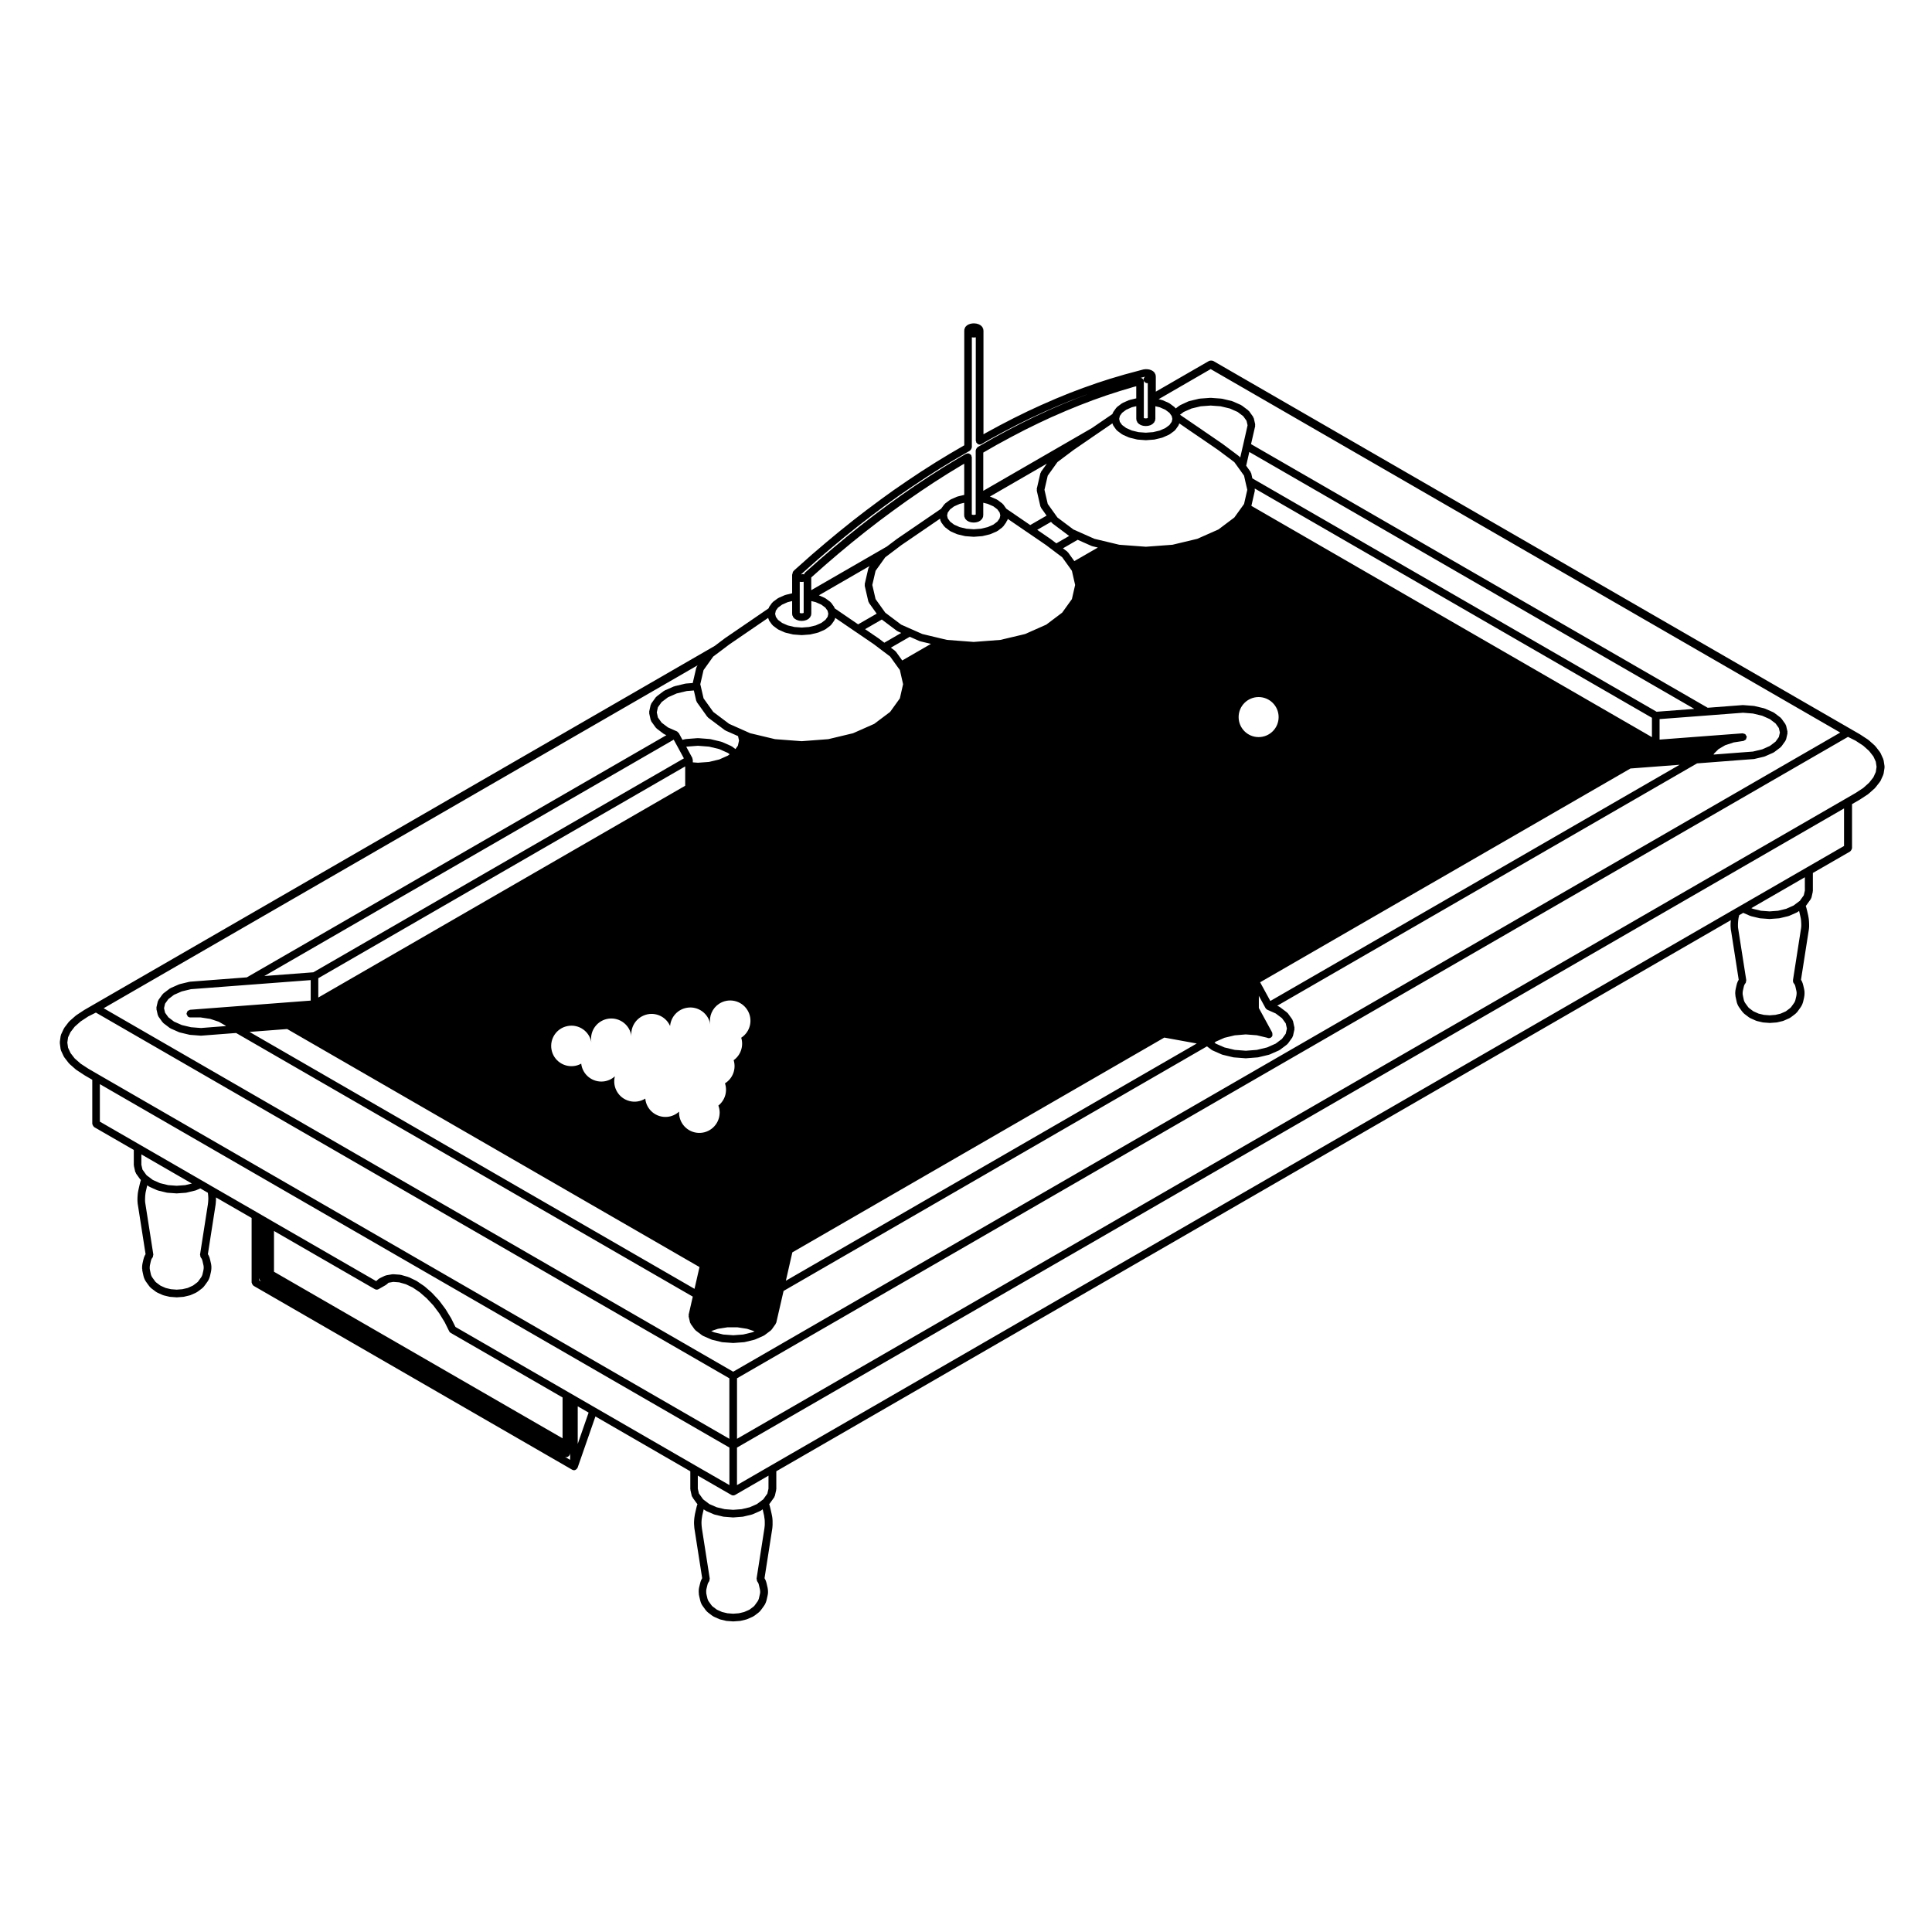 <?xml version="1.0" encoding="UTF-8"?>
<!-- Uploaded to: ICON Repo, www.svgrepo.com, Generator: ICON Repo Mixer Tools -->
<svg fill="#000000" width="800px" height="800px" version="1.1" viewBox="144 144 512 512" xmlns="http://www.w3.org/2000/svg">
 <path d="m160.07 422.1c0.012 0.059 0.059 0.09 0.082 0.141 0.016 0.047-0.016 0.098 0.004 0.141l0.766 1.641c0.02 0.047 0.07 0.066 0.098 0.105 0.02 0.02 0.004 0.055 0.023 0.082l1.219 1.582c0.02 0.031 0.059 0.02 0.086 0.039 0.023 0.031 0.02 0.082 0.051 0.105l1.715 1.508c0.02 0.02 0.055 0.016 0.074 0.031 0.02 0.016 0.02 0.039 0.039 0.055l2.144 1.406c0.012 0.004 0.02 0 0.031 0.012 0.004 0.004 0.004 0.016 0.016 0.02l2.035 1.184v11.68c0 0.051 0.051 0.086 0.055 0.125 0.016 0.133 0.074 0.223 0.137 0.336 0.07 0.117 0.121 0.215 0.23 0.301 0.039 0.031 0.039 0.086 0.086 0.105l10.496 6.055v4.016c0 0.047 0.039 0.066 0.047 0.105 0.004 0.039-0.031 0.074-0.02 0.109l0.352 1.559c0.031 0.121 0.121 0.195 0.188 0.297 0.02 0.055-0.004 0.109 0.023 0.16 0.012 0.016 0.031 0.012 0.039 0.023 0.016 0.016 0.004 0.035 0.016 0.051l1.023 1.426c0.031 0.047 0.09 0.031 0.121 0.066 0.023 0.047 0.016 0.105 0.051 0.141 0.012 0.016 0.031 0.012 0.039 0.02l-0.047 0.117c-0.004 0.02 0.004 0.031 0 0.047-0.004 0.016-0.02 0.02-0.023 0.035l-0.137 0.492c0 0.012 0.004 0.016 0.004 0.02-0.004 0.012-0.016 0.012-0.016 0.02l-0.117 0.504s-0.004 0-0.004 0.004l-0.312 1.367c0 0.012 0.004 0.016 0.004 0.023 0 0.004-0.012 0.012-0.012 0.016l-0.102 0.523c0 0.016 0.012 0.023 0.004 0.035 0 0.016-0.02 0.023-0.02 0.039l-0.066 0.539c0 0.012 0.004 0.02 0.004 0.023s-0.004 0.012-0.004 0.016l-0.039 0.527c0 0.004 0.004 0.012 0.004 0.016 0 0.012-0.012 0.016-0.012 0.023l-0.02 0.539c0 0.004 0.012 0.012 0.012 0.02 0 0.004-0.012 0.012-0.012 0.016v0.527c0 0.016 0.016 0.023 0.016 0.039s-0.012 0.02-0.012 0.035l0.039 0.527c0 0.012 0.016 0.02 0.016 0.031 0 0.02-0.012 0.031-0.012 0.047l0.082 0.527c0 0.004 0.004 0.004 0.004 0.012l2.019 12.93-0.066 0.098c-0.02 0.031-0.004 0.059-0.02 0.09-0.016 0.031-0.051 0.031-0.066 0.059l-0.215 0.465c-0.016 0.031 0.004 0.059-0.004 0.09-0.012 0.031-0.047 0.047-0.055 0.074l-0.137 0.504c0 0.004 0.004 0.016 0 0.02 0 0.012-0.012 0.016-0.016 0.023l-0.258 1.145c-0.004 0.02 0.016 0.035 0.012 0.055-0.004 0.023-0.023 0.035-0.031 0.055l-0.059 0.527c-0.004 0.023 0.02 0.039 0.016 0.059 0 0.02-0.02 0.035-0.02 0.055v0.539c0 0.066 0.055 0.102 0.066 0.156 0 0.055-0.047 0.098-0.039 0.141 0 0.02 0.02 0.031 0.023 0.051 0 0.016-0.016 0.031-0.012 0.039l0.102 0.527c0 0.012 0.004 0.012 0.012 0.016 0 0.004-0.004 0.012-0.004 0.016l0.238 1.082c0.004 0.031 0.031 0.039 0.039 0.066 0.004 0.023-0.016 0.047-0.004 0.066l0.176 0.492c0.012 0.031 0.039 0.039 0.051 0.07 0.012 0.02-0.004 0.039 0.004 0.059l0.238 0.453c0.016 0.031 0.051 0.039 0.066 0.07 0.016 0.016 0.004 0.039 0.016 0.055l0.762 1.059c0.004 0.004 0.012 0.004 0.012 0.004 0.004 0.004 0.004 0.012 0.004 0.012l0.277 0.363c0.02 0.031 0.066 0.02 0.09 0.051 0.031 0.031 0.023 0.086 0.059 0.109l0.332 0.289c0.012 0.004 0.023 0.004 0.035 0.016 0.004 0.004 0.004 0.02 0.016 0.023l1.102 0.828c0.02 0.016 0.051 0.012 0.074 0.023 0.016 0.012 0.016 0.035 0.035 0.047l0.297 0.168c0.02 0.012 0.039 0.004 0.059 0.016 0.016 0.012 0.016 0.023 0.031 0.031l1.359 0.598c0.047 0.02 0.09 0.02 0.133 0.031 0.016 0.004 0.023 0.023 0.039 0.031l1.559 0.371c0.051 0.012 0.102 0.016 0.152 0.02 0.004 0 0.004 0.004 0.012 0.004l1.691 0.125c0.023 0.004 0.051 0.004 0.074 0.004 0.023 0 0.051 0 0.082-0.004l1.672-0.125c0.004 0 0.004-0.004 0.012-0.004 0.051-0.004 0.098-0.012 0.141-0.02l1.57-0.371c0.02 0 0.023-0.023 0.047-0.031 0.047-0.016 0.098-0.012 0.137-0.031l1.34-0.598c0.012-0.004 0.012-0.016 0.02-0.02 0.012-0.004 0.023 0 0.039-0.012l0.312-0.168c0.023-0.012 0.023-0.039 0.047-0.055 0.031-0.016 0.066-0.012 0.09-0.031l1.102-0.828c0.012-0.004 0.012-0.02 0.016-0.023 0.012-0.012 0.023-0.012 0.035-0.016l0.332-0.289c0.035-0.031 0.031-0.086 0.059-0.109 0.023-0.031 0.07-0.02 0.09-0.051l0.277-0.363s0-0.004 0.004-0.012c0 0 0.004 0 0.012-0.004l0.766-1.062c0.012-0.016 0-0.039 0.016-0.055 0.016-0.031 0.051-0.039 0.066-0.07l0.238-0.453c0.012-0.02-0.004-0.039 0.004-0.059 0.012-0.031 0.039-0.039 0.051-0.07l0.176-0.492c0.004-0.02-0.012-0.035-0.004-0.055 0.012-0.023 0.035-0.035 0.039-0.059l0.277-1.199c0.004-0.016-0.012-0.023-0.004-0.039 0-0.016 0.02-0.023 0.02-0.039l0.082-0.527c0.004-0.02-0.016-0.035-0.016-0.055 0.004-0.023 0.023-0.035 0.023-0.059l0.02-0.551c0-0.023-0.023-0.039-0.023-0.07-0.004-0.031 0.023-0.051 0.02-0.074l-0.059-0.539c-0.004-0.023-0.023-0.035-0.031-0.055-0.004-0.02 0.016-0.039 0.012-0.059l-0.277-1.211c-0.004-0.012-0.016-0.016-0.016-0.031-0.004 0 0-0.012 0-0.016l-0.137-0.504c-0.012-0.031-0.047-0.047-0.055-0.074-0.012-0.031 0.012-0.059-0.004-0.09l-0.215-0.465c-0.016-0.031-0.051-0.031-0.066-0.059-0.016-0.031 0-0.059-0.02-0.09l-0.066-0.098 2.019-12.934c0-0.004-0.004-0.012-0.004-0.016 0-0.012 0.016-0.016 0.016-0.023l0.059-0.527c0-0.012-0.004-0.02-0.004-0.023 0-0.004 0.004-0.012 0.004-0.016l0.039-0.527c0-0.004-0.004-0.012-0.004-0.016 0-0.012 0.012-0.016 0.012-0.023l0.02-0.527c0-0.012-0.016-0.02-0.016-0.035s0.016-0.023 0.016-0.035l-0.012-0.324 9.445 5.445v17.105c0 0.051 0.051 0.086 0.055 0.125 0.016 0.133 0.074 0.223 0.137 0.336 0.07 0.117 0.121 0.215 0.23 0.301 0.039 0.031 0.039 0.086 0.086 0.105l84.43 48.738c0.039 0.023 0.082 0.02 0.117 0.035 0.023 0.012 0.031 0.039 0.055 0.047 0.105 0.039 0.223 0.059 0.328 0.059 0.246 0 0.457-0.105 0.641-0.266 0.066-0.051 0.09-0.109 0.133-0.176 0.004-0.004 0.004-0.004 0.004-0.012 0.023-0.031 0.074-0.02 0.098-0.051 0.016-0.031 0-0.059 0.012-0.09 0.02-0.035 0.055-0.051 0.07-0.09l4.719-13.566 25.145 14.531v4.742c0 0.047 0.039 0.066 0.047 0.105 0.004 0.039-0.031 0.074-0.02 0.109l0.352 1.559c0.039 0.16 0.145 0.277 0.246 0.395 0.023 0.039 0.004 0.098 0.035 0.133 0 0 0.004 0 0.004 0.004l1.023 1.426c0.016 0.02 0.047 0.016 0.059 0.035 0.016 0.023 0.004 0.059 0.02 0.086 0.031 0.051 0.102 0.035 0.133 0.074l-0.059 0.191-0.156 0.492c-0.004 0.02 0.012 0.031 0.004 0.047-0.004 0.016-0.02 0.02-0.023 0.035l-0.117 0.504s-0.004 0-0.004 0.004l-0.312 1.367c-0.004 0.016 0.012 0.023 0.004 0.039 0 0.016-0.02 0.02-0.02 0.035l-0.082 0.523v0.004l-0.082 0.527c0 0.016 0.012 0.023 0.012 0.039s-0.016 0.023-0.016 0.035l-0.039 0.527c0 0.004 0.004 0.012 0.004 0.016 0 0.012-0.012 0.016-0.012 0.023l-0.02 0.539c0 0.012 0.016 0.02 0.016 0.035s-0.016 0.023-0.016 0.035l0.02 0.527c0 0.012 0.012 0.016 0.012 0.023 0 0.004-0.004 0.012-0.004 0.016l0.039 0.527c0 0.004 0.004 0.012 0.004 0.016 0 0.004-0.004 0.016-0.004 0.023l0.059 0.527c0 0.012 0.016 0.016 0.016 0.023 0 0.004-0.004 0.012-0.004 0.016l2.023 12.949-0.07 0.105c-0.016 0.023 0 0.055-0.016 0.082-0.012 0.02-0.039 0.023-0.051 0.047l-0.215 0.465c-0.016 0.031 0.004 0.059-0.004 0.09-0.012 0.035-0.051 0.047-0.059 0.082l-0.137 0.516c0 0.004 0.004 0.012 0 0.016 0 0.004-0.004 0.004-0.004 0.004l-0.277 1.133c-0.004 0.023 0.016 0.047 0.012 0.066-0.004 0.023-0.031 0.039-0.035 0.066l-0.059 0.527c-0.004 0.031 0.023 0.051 0.023 0.082-0.004 0.031-0.031 0.047-0.031 0.07l0.02 0.551c0 0.031 0.031 0.051 0.035 0.082-0.004 0.031-0.035 0.051-0.035 0.086s0.035 0.059 0.039 0.098c0 0.035-0.023 0.059-0.02 0.09l0.102 0.527c0 0.012 0.012 0.016 0.016 0.023 0 0.012-0.004 0.016-0.004 0.023l0.258 1.094c0.004 0.012 0.02 0.02 0.023 0.035 0.004 0.016-0.012 0.023-0.004 0.047l0.156 0.492c0.012 0.031 0.047 0.047 0.059 0.082 0.012 0.023-0.012 0.051 0.004 0.082l0.238 0.453c0.016 0.031 0.051 0.039 0.066 0.07 0.016 0.016 0.004 0.039 0.016 0.055l0.766 1.062c0.004 0.004 0.012 0.004 0.016 0.004 0.004 0.012 0 0.016 0.004 0.02l0.277 0.352c0.023 0.031 0.066 0.02 0.09 0.047 0.031 0.035 0.02 0.082 0.055 0.105l0.332 0.289c0.012 0.004 0.02 0.004 0.031 0.012 0.012 0.004 0.004 0.02 0.016 0.023l1.102 0.836c0.031 0.023 0.07 0.016 0.105 0.035 0.023 0.016 0.023 0.051 0.055 0.066l0.312 0.156c0.012 0.004 0.02 0 0.023 0.004 0.012 0.004 0.012 0.016 0.016 0.016l1.34 0.598c0.047 0.02 0.098 0.016 0.137 0.031 0.02 0.004 0.023 0.031 0.047 0.031l1.57 0.371c0.051 0.012 0.098 0.016 0.141 0.02 0.004 0 0.004 0.004 0.012 0.004l1.672 0.125c0.031 0.004 0.055 0.004 0.082 0.004 0.023 0 0.051 0 0.074-0.004l1.691-0.125c0.004 0 0.004-0.004 0.012-0.004 0.055-0.004 0.105-0.012 0.152-0.02l1.559-0.371c0.016-0.004 0.023-0.023 0.039-0.031 0.047-0.012 0.09-0.012 0.133-0.031l1.359-0.598c0.004 0 0.012-0.012 0.016-0.012 0.012-0.012 0.02-0.004 0.031-0.012l0.312-0.156c0.031-0.016 0.031-0.051 0.055-0.066 0.035-0.02 0.074-0.012 0.105-0.035l1.102-0.836c0.012-0.012 0.012-0.023 0.02-0.035 0.016-0.016 0.035-0.004 0.051-0.02l0.312-0.289c0.031-0.023 0.02-0.066 0.047-0.098 0.02-0.02 0.055-0.016 0.074-0.039l0.277-0.352c0.004-0.004 0-0.012 0.004-0.02 0.004 0 0.012 0 0.016-0.004l0.766-1.062c0.012-0.016 0-0.039 0.016-0.055 0.016-0.031 0.051-0.039 0.066-0.07l0.238-0.453c0.012-0.02-0.004-0.039 0.004-0.059 0.012-0.031 0.039-0.039 0.051-0.07l0.176-0.492c0.004-0.02-0.012-0.039-0.004-0.059 0.012-0.02 0.035-0.031 0.039-0.059l0.277-1.211c0-0.004-0.004-0.012-0.004-0.02 0-0.012 0.012-0.012 0.012-0.02l0.102-0.527c0.004-0.031-0.02-0.055-0.02-0.09 0.004-0.035 0.039-0.059 0.039-0.098v-0.539c0-0.02-0.02-0.035-0.02-0.055-0.004-0.02 0.016-0.035 0.016-0.055l-0.059-0.539c-0.004-0.023-0.023-0.035-0.031-0.055-0.004-0.02 0.016-0.039 0.012-0.059l-0.277-1.211c0-0.012-0.012-0.012-0.016-0.02 0-0.012 0.004-0.012 0.004-0.02l-0.137-0.516c-0.012-0.035-0.051-0.047-0.059-0.082-0.012-0.031 0.012-0.059-0.004-0.09l-0.215-0.465c-0.012-0.02-0.039-0.023-0.051-0.047-0.016-0.023 0-0.055-0.016-0.082l-0.07-0.105 2.023-12.949c0-0.004-0.004-0.012-0.004-0.016 0-0.012 0.016-0.016 0.016-0.023l0.059-0.527c0-0.012-0.004-0.02-0.004-0.023s0.004-0.012 0.004-0.016l0.039-0.527c0-0.016-0.012-0.02-0.012-0.035s0.016-0.023 0.016-0.039l-0.004-0.543v-0.539c0-0.016-0.016-0.023-0.016-0.039s0.012-0.02 0.012-0.035l-0.039-0.527c0-0.012-0.016-0.02-0.016-0.031 0-0.02 0.012-0.031 0.012-0.047l-0.082-0.527c0-0.012-0.012-0.016-0.016-0.023 0-0.004 0.004-0.012 0.004-0.016l-0.102-0.523c0-0.004-0.012-0.012-0.012-0.016 0-0.012 0.004-0.016 0.004-0.023l-0.312-1.367c0-0.004-0.004-0.004-0.004-0.004l-0.117-0.504c0-0.012-0.012-0.012-0.012-0.02-0.004-0.004 0-0.012 0-0.02l-0.137-0.492c-0.004-0.016-0.02-0.02-0.023-0.035-0.004-0.016 0.004-0.023 0-0.047l-0.035-0.098 0.004-0.004c0.012-0.012 0.004-0.023 0.016-0.039 0.012-0.012 0.023 0 0.035-0.016l0.117-0.145c0.012-0.012 0-0.02 0.012-0.031 0.004-0.012 0.016-0.004 0.02-0.016l1.023-1.426c0.012-0.016 0-0.035 0.016-0.051 0.012-0.016 0.031-0.012 0.039-0.023l0.102-0.168c0.023-0.047-0.004-0.09 0.016-0.133 0.023-0.059 0.086-0.09 0.102-0.156l0.352-1.559c0.012-0.039-0.023-0.074-0.02-0.109 0.004-0.047 0.047-0.066 0.047-0.105v-4.731l252.96-146.05-0.039 0.523v0.016c0 0.012-0.012 0.016-0.012 0.02l-0.02 0.527c0 0.004 0.012 0.012 0.012 0.02 0 0.012-0.012 0.012-0.012 0.016v0.527c0 0.016 0.02 0.023 0.02 0.039 0 0.012-0.012 0.02-0.012 0.035l0.039 0.527c0 0.012 0.012 0.02 0.012 0.031 0 0.016-0.012 0.023-0.012 0.039l0.082 0.527c0 0.004 0.012 0.004 0.012 0.012l2.016 12.93-0.059 0.086c-0.02 0.031 0 0.07-0.02 0.102-0.02 0.023-0.051 0.031-0.07 0.059l-0.215 0.465c-0.012 0.031 0.012 0.059 0 0.098-0.012 0.031-0.051 0.039-0.059 0.07l-0.137 0.504c0 0.004 0.012 0.016 0 0.02 0 0.012-0.012 0.016-0.012 0.023l-0.258 1.145c-0.012 0.02 0.012 0.035 0.012 0.055-0.012 0.023-0.031 0.035-0.031 0.055l-0.059 0.527c-0.012 0.023 0.02 0.039 0.012 0.059 0 0.02-0.02 0.035-0.02 0.055v0.551c0 0.055 0.059 0.102 0.07 0.152 0 0.055-0.051 0.098-0.039 0.145 0 0.016 0.02 0.023 0.02 0.039 0 0.02-0.012 0.031-0.012 0.039l0.102 0.527c0 0.012 0.012 0.012 0.012 0.016v0.016l0.238 1.094c0 0.031 0.031 0.039 0.039 0.066 0 0.023-0.02 0.047-0.012 0.066l0.176 0.492c0.012 0.031 0.039 0.047 0.059 0.07 0.012 0.023-0.012 0.047 0 0.07l0.238 0.441c0.02 0.023 0.039 0.035 0.059 0.059 0.012 0.016 0 0.035 0.012 0.051l0.766 1.074c0.012 0.004 0.02 0.004 0.02 0.012 0.012 0.004 0 0.016 0.012 0.02l0.277 0.352c0.02 0.031 0.059 0.02 0.09 0.047 0.031 0.035 0.02 0.082 0.051 0.105l0.332 0.289c0.012 0.004 0.02 0.004 0.031 0.012 0.012 0.004 0.012 0.02 0.02 0.023l1.102 0.836c0.031 0.023 0.07 0.016 0.102 0.035 0.031 0.016 0.031 0.051 0.059 0.066l0.312 0.156c0.012 0.004 0.02 0 0.02 0.004 0.012 0.004 0.012 0.016 0.02 0.016l1.34 0.598c0.039 0.02 0.09 0.016 0.137 0.031 0.02 0.004 0.02 0.031 0.039 0.031l1.57 0.371c0.051 0.012 0.102 0.016 0.145 0.02 0 0 0 0.004 0.012 0.004l1.672 0.125c0.031 0.004 0.051 0.004 0.082 0.004 0.02 0 0.051 0 0.07-0.004l1.691-0.125c0.012 0 0.012-0.004 0.012-0.004 0.059-0.004 0.105-0.012 0.156-0.02l1.559-0.371c0.012-0.004 0.02-0.023 0.039-0.031 0.039-0.012 0.09-0.012 0.125-0.031l1.359-0.598c0.012 0 0.012-0.016 0.031-0.02 0.012-0.012 0.02-0.004 0.039-0.012l0.297-0.156c0.02-0.016 0.02-0.047 0.039-0.059 0.031-0.016 0.07-0.012 0.102-0.031l1.102-0.836c0.012-0.004 0-0.02 0.012-0.023 0.012-0.004 0.02-0.004 0.031-0.012l0.332-0.289c0.039-0.031 0.031-0.074 0.059-0.105 0.02-0.023 0.059-0.016 0.09-0.047l0.277-0.352v-0.02c0.012-0.004 0.02-0.004 0.02-0.012l0.766-1.074c0.012-0.016 0-0.035 0.012-0.051 0.02-0.023 0.051-0.035 0.059-0.059l0.238-0.441c0.012-0.023 0-0.047 0.012-0.07 0.012-0.023 0.039-0.039 0.051-0.07l0.176-0.492c0.012-0.02-0.012-0.039 0-0.059 0.012-0.02 0.031-0.031 0.039-0.059l0.277-1.211c0-0.012-0.012-0.02-0.012-0.035 0-0.016 0.02-0.023 0.02-0.039l0.082-0.527c0.012-0.02-0.012-0.035-0.012-0.055 0-0.023 0.02-0.035 0.02-0.059l0.02-0.551c0-0.023-0.02-0.039-0.031-0.07 0-0.031 0.031-0.051 0.031-0.082l-0.059-0.527c-0.012-0.02-0.031-0.031-0.031-0.055-0.012-0.02 0.012-0.035 0.012-0.055l-0.277-1.219c-0.012-0.012-0.02-0.016-0.02-0.023v-0.02l-0.137-0.504c-0.012-0.031-0.039-0.039-0.051-0.07-0.012-0.035 0.012-0.066-0.012-0.098l-0.215-0.465c-0.012-0.031-0.051-0.035-0.07-0.059-0.012-0.031 0-0.07-0.02-0.102l-0.059-0.086 2.023-12.93v-0.012l0.082-0.527c0-0.016-0.012-0.023-0.012-0.039 0-0.012 0.02-0.02 0.02-0.031l0.039-0.527c0-0.016-0.012-0.02-0.012-0.035 0-0.016 0.012-0.023 0.012-0.039v-0.527c0-0.004-0.012-0.012-0.012-0.016s0.012-0.012 0.012-0.02l-0.02-0.527c0-0.004-0.012-0.012-0.012-0.02 0-0.004 0.012-0.012 0.012-0.016l-0.039-0.539c0-0.004-0.012-0.012-0.012-0.016 0-0.012 0.012-0.016 0.012-0.023l-0.07-0.523c0-0.016-0.012-0.02-0.02-0.035 0-0.016 0.012-0.023 0.012-0.035l-0.102-0.527c0-0.004-0.012-0.004-0.012-0.016s0.012-0.016 0.012-0.023l-0.312-1.367c0-0.004-0.012-0.004-0.012-0.004l-0.117-0.5c0-0.004-0.012-0.012-0.012-0.016v-0.02l-0.137-0.492c0-0.016-0.02-0.02-0.02-0.035-0.012-0.016 0-0.023 0-0.039l-0.039-0.098 0.012-0.004c0.012-0.012 0-0.023 0.012-0.035 0.012-0.012 0.031-0.004 0.039-0.016l0.117-0.145c0.012-0.012 0-0.02 0.012-0.031 0-0.012 0.012-0.004 0.02-0.012l1.023-1.426c0.012-0.016 0-0.035 0.012-0.051s0.031-0.012 0.039-0.023l0.102-0.168c0.031-0.047 0-0.09 0.02-0.133 0.02-0.059 0.082-0.09 0.102-0.156l0.352-1.559c0.012-0.039-0.031-0.074-0.02-0.117 0-0.039 0.039-0.066 0.039-0.105v-4.742l9.871-5.688c0.039-0.023 0.039-0.074 0.082-0.105 0.105-0.086 0.168-0.18 0.238-0.301 0.059-0.117 0.117-0.207 0.137-0.336 0-0.047 0.051-0.082 0.051-0.125v-11.688l2.035-1.176c0.012-0.004 0.012-0.016 0.012-0.02 0.012-0.004 0.031-0.004 0.039-0.012l2.144-1.406c0.02-0.016 0.02-0.047 0.039-0.059 0.02-0.016 0.051-0.012 0.082-0.031l1.691-1.508c0.031-0.023 0.02-0.07 0.039-0.098 0.031-0.02 0.059-0.012 0.082-0.035l1.238-1.582c0.02-0.023 0.012-0.059 0.031-0.09 0.031-0.047 0.082-0.066 0.102-0.109l0.746-1.641c0.02-0.047-0.012-0.09 0-0.133 0.02-0.051 0.07-0.082 0.082-0.133l0.258-1.664c0.012-0.055-0.039-0.102-0.039-0.152s0.051-0.098 0.039-0.152l-0.258-1.672c-0.012-0.051-0.059-0.074-0.082-0.125-0.012-0.047 0.02-0.098 0-0.141l-0.746-1.633c-0.02-0.039-0.07-0.047-0.09-0.082s0-0.086-0.031-0.121l-1.238-1.594c-0.031-0.023-0.07-0.02-0.09-0.051-0.02-0.023-0.02-0.059-0.039-0.086l-1.691-1.508c-0.02-0.02-0.059-0.012-0.082-0.023-0.02-0.016-0.02-0.047-0.039-0.059l-2.144-1.406c-0.012-0.004-0.02 0-0.031-0.004-0.012-0.004-0.012-0.02-0.02-0.023l-171.39-98.953c-0.051-0.023-0.09 0-0.137-0.016-0.117-0.051-0.227-0.051-0.363-0.051-0.125 0-0.246-0.004-0.371 0.051-0.039 0.016-0.09-0.004-0.125 0.016l-14.16 8.172v-4.082c0-0.051-0.039-0.082-0.051-0.125-0.012-0.047 0.031-0.082 0.02-0.125l-0.059-0.227c-0.02-0.066-0.082-0.074-0.105-0.133-0.031-0.07-0.012-0.145-0.051-0.211l-0.156-0.215c-0.039-0.047-0.102-0.039-0.137-0.082-0.035-0.039-0.031-0.102-0.082-0.133l-0.238-0.176c-0.031-0.023-0.082-0.012-0.117-0.031-0.039-0.02-0.039-0.07-0.082-0.086l-0.312-0.137c-0.031-0.012-0.07 0.004-0.102 0s-0.039-0.051-0.082-0.055l-0.371-0.09c-0.031-0.004-0.051 0.016-0.082 0.016-0.031-0.004-0.051-0.035-0.082-0.035l-0.395-0.031c-0.031-0.004-0.051 0.023-0.07 0.023-0.031 0-0.051-0.031-0.082-0.023l-0.395 0.031c-0.031 0-0.039 0.031-0.07 0.035-0.031 0-0.059-0.02-0.09-0.016l-0.371 0.09s-0.012 0.004-0.012 0.012h-0.02l-4.801 1.289s0 0.004-0.012 0.012c0 0-0.012-0.004-0.012 0l-3.562 1.055c-0.012 0-0.012 0.004-0.012 0.004h-0.02l-3.602 1.168s0 0.012-0.012 0.012h-0.012l-3.602 1.27c-0.012 0-0.012 0.004-0.012 0.004h-0.02l-3.621 1.375s0 0.004-0.012 0.012h-0.012l-3.641 1.484s0 0.004-0.012 0.012h-0.012l-3.641 1.594c-0.012 0-0.012 0.004-0.012 0.004h-0.012l-3.664 1.691c-0.012 0-0.012 0.004-0.012 0.012h-0.012l-3.664 1.797c-0.012 0-0.012 0.004-0.012 0.012h-0.012l-3.664 1.898c-0.012 0-0.012 0.004-0.012 0.012h-0.012l-3.68 1.996c-0.012 0-0.012 0.012-0.012 0.012h-0.012l-0.66 0.379v-27.52c0-0.051-0.039-0.082-0.051-0.125-0.012-0.047 0.031-0.082 0.02-0.125l-0.059-0.227c-0.02-0.066-0.082-0.074-0.105-0.133-0.031-0.07-0.012-0.145-0.051-0.211l-0.156-0.215c-0.039-0.047-0.102-0.039-0.137-0.082-0.035-0.039-0.031-0.102-0.082-0.133l-0.238-0.176c-0.031-0.023-0.082-0.012-0.117-0.031-0.039-0.02-0.039-0.07-0.082-0.086l-0.312-0.137c-0.031-0.012-0.07 0.004-0.102 0s-0.039-0.051-0.082-0.055l-0.371-0.09c-0.031-0.004-0.051 0.016-0.082 0.016-0.031-0.004-0.051-0.035-0.082-0.035l-0.395-0.031c-0.031-0.004-0.051 0.023-0.074 0.02-0.023 0-0.051-0.023-0.074-0.02l-0.395 0.031c-0.031 0-0.047 0.031-0.074 0.035-0.031 0-0.055-0.02-0.086-0.016l-0.371 0.09c-0.035 0.004-0.047 0.047-0.082 0.055-0.031 0.012-0.066-0.012-0.098 0l-0.312 0.137c-0.039 0.016-0.047 0.066-0.086 0.086-0.035 0.02-0.086 0-0.117 0.031l-0.238 0.176c-0.047 0.035-0.039 0.098-0.082 0.133-0.039 0.035-0.102 0.035-0.133 0.082l-0.156 0.215c-0.051 0.066-0.023 0.145-0.055 0.215-0.031 0.07-0.105 0.117-0.121 0.203l-0.039 0.227c-0.004 0.035 0.023 0.051 0.02 0.086 0 0.035-0.035 0.055-0.035 0.09v30.441l-3.769 2.195c-0.004 0-0.004 0.004-0.004 0.012h-0.012l-3.68 2.231c-0.004 0-0.004 0.004-0.004 0.012h-0.016l-3.664 2.332c-0.004 0-0.004 0.004-0.004 0.004h-0.016l-3.664 2.438c-0.004 0-0.004 0.004-0.004 0.004h-0.004l-3.664 2.519s0 0.004-0.004 0.004h-0.016l-3.641 2.621c-0.004 0-0.004 0.004-0.004 0.012h-0.004l-3.641 2.715c-0.004 0 0 0.004-0.004 0.004h-0.012l-3.621 2.797c-0.004 0 0 0.004-0.004 0.012-0.004 0.004-0.004 0-0.012 0l-3.602 2.891s0 0.004-0.004 0.004h-0.012l-3.582 2.984s0 0.004-0.004 0.004h-0.004l-3.582 3.059c-0.004 0 0 0.004-0.004 0.004-0.004 0.004-0.004 0-0.012 0.004l-4.801 4.273c-0.031 0.023-0.02 0.066-0.047 0.09-0.023 0.023-0.066 0.02-0.09 0.051l-0.156 0.207c-0.109 0.145-0.109 0.328-0.133 0.504-0.02 0.059-0.09 0.102-0.102 0.16-0.004 0.031 0.023 0.055 0.02 0.09-0.004 0.035-0.035 0.051-0.035 0.086v4.898l-1.75 0.422c-0.035 0.004-0.047 0.047-0.074 0.055-0.035 0.012-0.066-0.012-0.102 0l-1.672 0.734c-0.039 0.016-0.047 0.066-0.082 0.086-0.039 0.02-0.082 0-0.109 0.023l-1.301 0.961c-0.047 0.035-0.047 0.098-0.086 0.137-0.039 0.039-0.105 0.039-0.137 0.09l-0.805 1.133c-0.047 0.066-0.02 0.141-0.051 0.211-0.023 0.059-0.098 0.098-0.105 0.16l-11.496 7.863c-0.012 0.004-0.004 0.016-0.016 0.02-0.004 0-0.016 0-0.02 0.004l-2.699 2.035-166.99 96.43c-0.012 0.004-0.012 0.02-0.02 0.023-0.012 0.004-0.02 0-0.031 0.004l-2.144 1.41c-0.02 0.016-0.02 0.047-0.039 0.059-0.023 0.016-0.055 0.004-0.074 0.023l-1.715 1.508c-0.031 0.023-0.02 0.066-0.047 0.098-0.023 0.023-0.07 0.02-0.098 0.051l-1.211 1.586c-0.023 0.035-0.012 0.082-0.031 0.117-0.02 0.031-0.066 0.035-0.082 0.07l-0.766 1.633c-0.02 0.051 0.012 0.098-0.004 0.141-0.02 0.055-0.074 0.086-0.086 0.141l-0.23 1.68c-0.012 0.055 0.035 0.098 0.035 0.141 0 0.055-0.047 0.098-0.035 0.141zm21.688 31.852-0.297-1.289v-2.738l13.383 7.723-1.762 0.422-2.258 0.168-2.258-0.168-2.144-0.52-0.012-0.004-1.863-0.828-0.055-0.031-0.07-0.047-1.176-0.891c-0.012-0.012-0.023 0-0.035-0.012-0.023-0.02-0.059-0.016-0.086-0.035-0.02-0.016-0.016-0.051-0.039-0.066l-0.16-0.121-0.039-0.035-0.082-0.09-0.09-0.105-0.945-1.32zm17.426 8.234-0.031 0.449c0 0.004-0.004 0.004-0.004 0.004l-0.059 0.527v0.012l-2.07 13.254v0.012l-0.008 0.02c-0.02 0.105 0.055 0.195 0.074 0.297 0.02 0.145 0 0.309 0.098 0.434l0.25 0.359 0.141 0.309 0.102 0.363v0.004l0.262 1.152 0.047 0.418-0.016 0.418-0.066 0.438-0.25 1.109-0.137 0.363-0.176 0.328-0.719 0.996v0.004l-0.188 0.246-0.238 0.203-1.02 0.762-0.207 0.105-1.223 0.551-1.414 0.332-1.512 0.117-1.527-0.117-1.379-0.328-1.254-0.555-0.168-0.086-1.039-0.777-0.238-0.203-0.188-0.246v-0.004l-0.719-0.996-0.176-0.328-0.137-0.383-0.215-0.996v-0.004l-0.082-0.43-0.016-0.137v-0.434l0.051-0.438 0.242-1.078v-0.004l0.102-0.363 0.141-0.309 0.25-0.359c0.098-0.125 0.074-0.289 0.098-0.434 0.02-0.102 0.098-0.188 0.074-0.297l-0.004-0.02v-0.012l-2.082-13.293c-0.004-0.004 0-0.004 0-0.012l-0.082-0.527-0.023-0.387v-0.492l0.02-0.539 0.031-0.449c0-0.004 0.004-0.004 0.004-0.004l0.059-0.527v-0.004l0.074-0.398s0.004 0 0.004-0.004l0.312-1.367v-0.012l0.07-0.297 0.227 0.172c0.035 0.02 0.082 0.012 0.109 0.031 0.023 0.02 0.031 0.059 0.055 0.082 0.051 0.031 0.105 0.023 0.16 0.051 0.031 0.016 0.035 0.055 0.066 0.07 0.012 0.004 0.023 0 0.035 0.012 0.004 0 0.004 0.012 0.012 0.012l1.969 0.875c0.055 0.023 0.109 0.02 0.172 0.039 0.016 0.004 0.023 0.031 0.047 0.035 0.016 0.004 0.031 0.004 0.047 0.004 0.004 0 0.004 0.012 0.012 0.012l2.242 0.539c0.051 0.012 0.102 0.016 0.141 0.02 0.012 0 0.016 0.012 0.02 0.012l2.418 0.172c0.023 0.004 0.051 0.004 0.074 0.004s0.051 0 0.074-0.004l2.418-0.172c0.004 0 0.012-0.012 0.02-0.012 0.047-0.012 0.098-0.016 0.141-0.027l2.242-0.539c0.004 0 0.004-0.012 0.012-0.012 0.016 0 0.031 0 0.047-0.004l0.102-0.031c0.016-0.004 0.016-0.02 0.031-0.023 0.031-0.012 0.059-0.012 0.09-0.02l1.082-0.484 1.996 1.16 0.02 0.098v0.004l0.059 0.527s0.004 0 0.004 0.004l0.031 0.449 0.02 0.508zm13.492 21.109v-0.543c0 0.039 0.039 0.066 0.047 0.105 0.012 0.098 0.031 0.156 0.066 0.242 0.02 0.047-0.004 0.098 0.02 0.137 0.02 0.035 0.07 0.023 0.098 0.055 0.059 0.086 0.109 0.141 0.191 0.207 0.031 0.02 0.031 0.059 0.059 0.082zm80.402 41.867-76.465-44.137v-10.801l26.711 15.41c0.156 0.098 0.328 0.137 0.504 0.137s0.336-0.047 0.504-0.133l1.949-1.113c0.035-0.02 0.035-0.066 0.07-0.09 0.031-0.023 0.074-0.016 0.105-0.039l0.508-0.457 1.273-0.223 1.57 0.121 1.754 0.5 1.824 0.875 1.855 1.254 1.82 1.586 1.77 1.883 1.578 2.109 1.438 2.348 1.199 2.418c0.09 0.18 0.227 0.324 0.395 0.418 0 0 0 0.004 0.004 0.004l29.645 17.113-0.004 10.816zm2.008 5.711-1.43-0.828c0.137 0.07 0.289 0.117 0.434 0.117 0.336 0 0.594-0.195 0.777-0.453 0.023-0.031 0.074-0.02 0.098-0.051 0.047-0.086 0.012-0.172 0.035-0.258 0.023-0.082 0.098-0.137 0.098-0.227l-0.008 1.699zm2.019-4.219v-9.965l2.883 1.664zm31.312 5.797-26.707-15.426-5.109-2.953h-0.004l-2.004-1.16c0-0.004-0.004 0-0.004-0.004l-29.891-17.254-1.102-2.223c-0.004-0.016-0.023-0.016-0.031-0.031-0.012-0.016 0-0.035-0.012-0.051l-1.457-2.383c-0.012-0.016-0.031-0.016-0.039-0.031-0.016-0.016-0.004-0.035-0.016-0.051l-1.652-2.207c-0.016-0.016-0.035-0.016-0.051-0.031-0.016-0.016-0.004-0.039-0.02-0.055l-1.828-1.961c-0.016-0.016-0.035-0.012-0.051-0.023s-0.012-0.035-0.023-0.051l-1.91-1.664c-0.02-0.016-0.047-0.004-0.066-0.02-0.02-0.012-0.016-0.039-0.035-0.051l-1.969-1.336c-0.023-0.016-0.055-0.004-0.082-0.016-0.02-0.016-0.023-0.047-0.051-0.059l-1.969-0.945c-0.031-0.012-0.059 0.012-0.098 0-0.031-0.016-0.039-0.051-0.07-0.059l-1.93-0.551c-0.039-0.012-0.07 0.02-0.105 0.012-0.035-0.004-0.055-0.039-0.09-0.047l-1.809-0.137c-0.055-0.004-0.074 0.035-0.125 0.039-0.047 0-0.074-0.035-0.121-0.031l-1.652 0.289c-0.051 0.012-0.074 0.059-0.117 0.074-0.055 0.02-0.105-0.016-0.16 0.012l-1.457 0.691c-0.051 0.02-0.055 0.082-0.102 0.105-0.047 0.023-0.102 0.016-0.137 0.051l-0.676 0.598-27.578-15.906-1.926-1.125h-0.004l-2.004-1.16c0-0.004-0.004 0-0.004-0.004l-11.703-6.746-2.816-1.633h-0.004l-27.184-15.691v-9.934l166.84 96.309v9.945zm18.254 15.109v0.523l-0.031 0.418c0 0.004-0.004 0.004-0.004 0.004l-0.059 0.527v0.012l-2.066 13.227v0.004l-0.012 0.055c-0.02 0.105 0.055 0.195 0.074 0.309 0.02 0.137-0.004 0.277 0.074 0.398l0.25 0.387 0.133 0.281 0.105 0.402 0.262 1.148 0.051 0.441v0.398l-0.07 0.379c0 0.004-0.004 0.004-0.004 0.012l-0.262 1.148-0.133 0.371-0.176 0.328-0.699 0.973-0.211 0.277-0.246 0.223-0.973 0.734-0.188 0.102-1.285 0.562-1.379 0.328-1.527 0.117-1.512-0.117-1.414-0.332-1.25-0.559-0.191-0.102-0.992-0.746-0.246-0.215-0.211-0.266-0.699-0.973-0.172-0.324-0.129-0.387-0.23-0.996-0.082-0.414v-0.137c0-0.004-0.004-0.004-0.004-0.004 0-0.004 0.004-0.012 0.004-0.012l-0.016-0.473 0.047-0.414 0.25-1.031 0.117-0.438 0.133-0.281 0.25-0.387c0.082-0.121 0.055-0.262 0.074-0.398 0.02-0.105 0.098-0.195 0.074-0.309l-0.012-0.055v-0.004l-2.066-13.227v-0.012l-0.059-0.527s-0.004 0-0.004-0.004l-0.031-0.449-0.02-0.5 0.02-0.508 0.031-0.418 0.082-0.523 0.074-0.488 0.309-1.328v-0.012l0.07-0.297 0.227 0.172c0.035 0.023 0.082 0.02 0.109 0.039 0.023 0.02 0.031 0.059 0.055 0.082 0.039 0.02 0.086 0.016 0.121 0.035 0.02 0.016 0.023 0.051 0.051 0.066 0.02 0.012 0.051 0.012 0.07 0.02 0.016 0.012 0.02 0.031 0.035 0.035l1.988 0.867c0.031 0.016 0.066 0.012 0.098 0.02 0.016 0.004 0.02 0.023 0.035 0.031 0.031 0.012 0.066 0.012 0.098 0.016 0.012 0.004 0.016 0.02 0.023 0.02l2.262 0.539c0.051 0.012 0.102 0.016 0.141 0.02 0.004 0 0.012 0.004 0.016 0.004l2.402 0.188c0.031 0.004 0.055 0.004 0.082 0.004 0.023 0 0.051 0 0.082-0.004l2.418-0.188c0.004 0 0.012-0.004 0.016-0.004 0.047-0.004 0.098-0.012 0.141-0.02l2.242-0.539c0.004 0 0.004-0.012 0.012-0.012 0.016 0 0.031 0 0.047-0.004l0.102-0.031c0.016-0.004 0.016-0.02 0.031-0.023 0.023-0.012 0.059-0.004 0.086-0.02l1.969-0.867c0.016-0.004 0.016-0.02 0.031-0.031 0.023-0.012 0.051-0.004 0.074-0.02l0.117-0.07c0.012-0.004 0.004-0.016 0.016-0.02 0.016-0.012 0.031-0.004 0.039-0.012l0.117-0.082c0.012-0.012 0.004-0.02 0.016-0.023 0.012-0.004 0.02-0.004 0.031-0.012l0.23-0.172 0.07 0.293v0.012l0.312 1.367c0 0.004 0.004 0.004 0.004 0.004l0.051 0.434v0.004l0.082 0.527 0.031 0.387zm0.98-9.027-0.297 1.301-0.988 1.375c-0.016 0.02-0.004 0.039-0.016 0.059-0.02 0.02-0.055 0.02-0.074 0.047-0.012 0.016-0.004 0.035-0.016 0.047-0.004 0.004-0.016 0-0.023 0.012l-0.215 0.156c-0.004 0-0.004 0.016-0.016 0.02-0.004 0.004-0.016 0-0.02 0.004l-1.34 1.004c-0.012 0.004-0.012 0.023-0.02 0.035-0.004 0-0.012-0.004-0.016 0l-0.031 0.012h-0.012c0 0.004 0 0.004-0.004 0.004l-1.867 0.828-2.148 0.508-2.258 0.176-2.242-0.176-2.109-0.504-0.004-0.004-1.93-0.836-0.004-0.004-0.105-0.074-1.176-0.891c-0.016-0.012-0.035 0-0.051-0.016-0.016-0.016-0.016-0.035-0.031-0.051-0.012-0.004-0.023-0.004-0.035-0.012 0-0.004 0-0.004-0.004-0.012l-0.195-0.156h-0.004v-0.004l-0.09-0.07-0.055-0.082c-0.004-0.012-0.012-0.012-0.016-0.012-0.004-0.012 0-0.016-0.004-0.02l-1.02-1.422-0.289-1.254v-3.465l8.883 5.117c0.156 0.098 0.328 0.137 0.504 0.137 0.176 0 0.344-0.047 0.504-0.137l8.844-5.109-0.008 3.469zm273.69-149.02-0.031 0.395-0.082 0.527c0 0.004 0.012 0.004 0 0.012l-2.074 13.316c-0.012 0.02 0.02 0.039 0.012 0.066-0.02 0.238 0.012 0.48 0.156 0.684l0.258 0.352 0.137 0.293 0.102 0.363v0.004l0.258 1.152 0.051 0.418-0.02 0.414-0.059 0.441-0.258 1.109-0.133 0.371-0.176 0.316-0.719 1.012-0.195 0.242-0.246 0.215-1.012 0.766-0.145 0.082-1.281 0.562-1.387 0.328-1.527 0.117-1.508-0.117-1.414-0.332-1.25-0.559-0.195-0.102-0.992-0.746-0.246-0.215-0.188-0.242-0.73-1.012-0.168-0.316-0.137-0.379-0.215-1.008v-0.004l-0.082-0.422-0.012-0.086c0-0.02-0.012-0.035-0.012-0.055v-0.438l0.051-0.438 0.246-1.078v-0.004l0.102-0.363 0.137-0.293 0.246-0.352c0.105-0.145 0.102-0.316 0.117-0.488 0.012-0.09 0.07-0.16 0.059-0.25v-0.016l-2.086-13.316v-0.012l-0.082-0.527-0.031-0.395v-0.488l0.02-0.527v-0.004l0.039-0.5 0.059-0.484v-0.004l0.07-0.414s0.012 0 0.012-0.004l0.117-0.535 1.082-0.629 1.82 0.801c0.051 0.023 0.105 0.02 0.168 0.035 0.02 0.004 0.02 0.031 0.039 0.035 0.02 0.004 0.031 0 0.051 0.004 0 0 0 0.012 0.012 0.012l2.242 0.539c0.051 0.012 0.102 0.016 0.137 0.02 0.012 0 0.02 0.004 0.02 0.004l2.418 0.176c0.031 0 0.051 0.004 0.082 0.004 0.02 0 0.051 0 0.07-0.004l2.418-0.176c0.012 0 0.012-0.004 0.02-0.004 0.051-0.004 0.102-0.004 0.145-0.02l2.242-0.539s0-0.004 0.012-0.012c0.012-0.004 0.031 0 0.039-0.004l0.102-0.031c0.02-0.004 0.02-0.02 0.031-0.023 0.031-0.012 0.059-0.004 0.09-0.016l1.969-0.867c0.012-0.004 0.012-0.023 0.031-0.031 0.02-0.012 0.051-0.004 0.07-0.02l0.117-0.07c0.012-0.004 0.012-0.016 0.02-0.02 0.012-0.004 0.031-0.004 0.039-0.012l0.117-0.082c0.012-0.004 0-0.016 0.012-0.02 0.012-0.004 0.02 0 0.031-0.012l0.238-0.176 0.07 0.293v0.012l0.312 1.367v0.004l0.082 0.406v0.004l0.059 0.484 0.031 0.5v0.004l0.02 0.527-0.004 0.5zm0.98-9.555-0.297 1.301-0.984 1.375c-0.02 0.02-0.012 0.039-0.02 0.059-0.02 0.02-0.051 0.02-0.07 0.047-0.012 0.016-0.012 0.031-0.02 0.047 0 0.004-0.012 0-0.012 0.004-0.02 0.016-0.051 0.004-0.07 0.02v0.004l-0.195 0.156s0 0.004-0.012 0.004l-1.328 0.996c-0.012 0.004-0.012 0.023-0.02 0.031h-0.012l-0.031 0.012h-0.012-0.012l-1.867 0.828-2.156 0.52-2.254 0.168-2.262-0.168-2.144-0.52h-0.012l-0.402-0.176 14.176-8.184 0.008 3.477zm10.375-11.77-9.859 5.688-16.848 9.723-0.516 0.297-1.969 1.133-255.35 147.43-8.844 5.109v-9.945l293.38-169.38v9.941zm3.059-27.895 2.016 1.32 1.566 1.402 1.125 1.438 0.641 1.395 0.207 1.375-0.207 1.371-0.641 1.41-1.113 1.41-1.57 1.41-2.035 1.328-2.527 1.465-293.9 169.68v-16.035l294.42-169.98zm-187.71-94.746c0.039 0 0.09-0.012 0.125-0.016v9.242l-0.07 0.031-0.227 0.055-0.227 0.016-0.227-0.016-0.238-0.055-0.051-0.02v-9.73c0-0.051-0.039-0.082-0.051-0.125-0.012-0.035 0.02-0.066 0.012-0.102 0.148 0.426 0.52 0.719 0.953 0.719zm-0.918-1.641 0.297-0.07h0.012c-0.277 0.23-0.441 0.551-0.363 0.918-0.031-0.066-0.09-0.102-0.117-0.156-0.07-0.121-0.125-0.215-0.238-0.301-0.102-0.082-0.207-0.105-0.332-0.137-0.031-0.004-0.051-0.023-0.082-0.031zm-1.945 11.512c0.02 0.102 0.09 0.152 0.137 0.23 0.031 0.07 0.012 0.145 0.051 0.207l0.156 0.207c0.031 0.035 0.082 0.02 0.105 0.055 0.039 0.035 0.031 0.098 0.07 0.125l0.238 0.188c0.051 0.031 0.102 0.02 0.145 0.051 0.031 0.02 0.039 0.066 0.082 0.086l0.312 0.137c0.039 0.016 0.082 0.016 0.125 0.023 0.02 0.004 0.02 0.023 0.039 0.031l0.371 0.09c0.051 0.012 0.102 0.012 0.145 0.016 0.012 0 0.012 0.004 0.012 0.004l0.395 0.031c0.031 0 0.051 0.004 0.082 0.004 0.02 0 0.051 0 0.07-0.004l0.395-0.031c0.012 0 0.012-0.004 0.012-0.004 0.051-0.004 0.102-0.004 0.145-0.016l0.371-0.09c0.02-0.004 0.031-0.023 0.051-0.031 0.039-0.012 0.082-0.012 0.125-0.023l0.312-0.137c0.039-0.016 0.039-0.059 0.082-0.086 0.039-0.023 0.102-0.016 0.137-0.051l0.238-0.188c0.039-0.031 0.039-0.09 0.07-0.125 0.031-0.031 0.09-0.02 0.105-0.055l0.156-0.207c0.039-0.051 0.02-0.105 0.051-0.16 0.031-0.07 0.105-0.117 0.125-0.195l0.059-0.227c0.012-0.047-0.031-0.074-0.02-0.121 0-0.051 0.051-0.082 0.051-0.133v-3.359l1.168 0.277 1.484 0.656 1.082 0.812 0.59 0.832 0.082 0.344v0.004l0.105 0.434-0.188 0.785-0.598 0.84-1.074 0.797-1.496 0.664-1.766 0.418-1.918 0.145-1.93-0.145-1.773-0.43-1.508-0.664-1.074-0.797-0.598-0.84-0.176-0.785 0.102-0.434v-0.004s0.012-0.004 0.012-0.012v-0.023-0.004l0.07-0.309 0.59-0.82 1.094-0.816 1.484-0.656 1.18-0.281v3.367c0 0.031 0.031 0.051 0.039 0.086 0 0.031-0.031 0.055-0.02 0.09zm161.7 83.812c0-0.016 0.012-0.023 0.012-0.039-0.02-0.125-0.125-0.195-0.188-0.301-0.07-0.117-0.102-0.246-0.195-0.328-0.105-0.086-0.246-0.086-0.371-0.121-0.105-0.031-0.195-0.109-0.312-0.105l-9.562 0.719-12.461 0.945v-5.43l12.617-0.961 9.488-0.727 2.625 0.207 2.457 0.586 2.047 0.906 1.508 1.145 0.867 1.211 0.277 1.195-0.277 1.195-0.867 1.211-1.508 1.145-2.047 0.906-2.457 0.586-2.707 0.203-7.715 0.59 0.117-0.25 1.188-1.188 1.762-1.031 2.254-0.746 2.621-0.402c0.137-0.02 0.207-0.125 0.312-0.191 0.105-0.066 0.238-0.09 0.312-0.188 0.082-0.105 0.082-0.238 0.117-0.367 0.031-0.109 0.117-0.207 0.105-0.328 0-0.023-0.02-0.031-0.02-0.047zm-130.38-65.422c0-0.082 0.059-0.145 0.039-0.223l-0.031-0.133 105.27 60.773v5.125l-106.15-61.289 0.918-4.031c0.012-0.078-0.043-0.145-0.043-0.223zm1.043 54.922c2.934 0 5.305 2.383 5.305 5.305 0 2.934-2.371 5.305-5.305 5.305-2.922 0-5.297-2.371-5.297-5.305 0-2.922 2.367-5.305 5.297-5.305zm-3.406 89.402 2.934 0.227 2.766 0.66c0.012 0.012 0.012 0.02 0.02 0.02 0.125 0.059 0.266 0.09 0.402 0.09 0.156 0 0.324-0.039 0.484-0.121 0.012-0.004 0.012-0.02 0.02-0.023 0.176-0.105 0.332-0.258 0.422-0.457 0.012-0.023-0.012-0.047 0-0.07 0.039-0.117 0.012-0.238 0.012-0.363-0.012-0.137 0.012-0.266-0.051-0.387-0.012-0.02 0.012-0.047 0-0.066l-3.543-6.504v-3.231l1.773 3.25c0 0.004 0.012 0.012 0.012 0.016v0.012c0.012 0.004 0.012 0 0.02 0.004 0.102 0.172 0.246 0.297 0.414 0.379 0.012 0.004 0.02 0.023 0.031 0.031l2.223 0.984 1.664 1.254 0.992 1.371 0.309 1.367-0.309 1.367-0.992 1.371-1.664 1.254-2.223 0.984c-0.012 0-0.012 0.016-0.02 0.02l-2.754 0.66-2.934 0.227-2.934-0.227-2.715-0.648-2.273-0.996-0.371-0.281 0.344-0.262 2.301-1.02 2.715-0.648zm6.516-8.859-2.707-4.957 45.176-26.082h0.012l1.375-0.797 0.012-0.004 51.57-29.773 13.02-0.988zm102.37-76.652-107.14-61.848-0.297-1.34c-0.02-0.07-0.09-0.102-0.117-0.168-0.023-0.066 0-0.141-0.051-0.203l-1.168-1.641 0.828-3.648 117.92 68.086zm-108.71-74.535-0.887 3.91v0.004l-0.195 0.82v0.004l-0.551 2.414-0.059-0.074c-0.031-0.039-0.09-0.039-0.117-0.074-0.039-0.039-0.039-0.102-0.082-0.133l-1.559-1.18h-0.012v-0.004l-2.609-1.949-0.258-0.195c-0.012-0.004-0.02 0-0.031-0.004-0.012-0.004 0-0.02-0.012-0.023l-2.539-1.742-2.797-1.91 0.008-0.004-2.609-1.777-2.242-1.535h-0.012l-1.043-0.719 0.992-0.746 2.066-0.91 2.438-0.586 2.637-0.195 2.625 0.195 2.449 0.586 2.066 0.91 1.496 1.129 0.867 1.211 0.277 1.195zm-15.445-0.262 2.621 1.785 2.797 1.91 2.508 1.723 0.238 0.18h0.012v0.004l2.621 1.961h0.012l1.438 1.094 0.59 0.812 0.473 0.66 0.02 0.031c0 0.004 0.012 0 0.012 0.004 0.012 0.004 0 0.02 0.012 0.023l0.156 0.215 1.309 1.84 0.352 1.566v0.004l0.504 2.172-0.855 3.742-0.207 0.297v0.004l-2.371 3.293-4.211 3.168-5.606 2.484-6.566 1.57-7.055 0.527-7.062-0.527-2.695-0.648-3.879-0.926-5.562-2.469-4.242-3.18-2.57-3.594-0.867-3.754 0.867-3.742 2.57-3.594 4.309-3.234 4.191-2.875v-0.004l1.762-1.215h0.012l4.309-2.949 0.059 0.246c0.02 0.082 0.09 0.125 0.117 0.195 0.031 0.055 0.012 0.109 0.039 0.16l0.805 1.133c0.031 0.039 0.102 0.031 0.125 0.066 0.039 0.051 0.039 0.121 0.102 0.16l1.301 0.961c0.039 0.023 0.082 0.02 0.117 0.039 0.031 0.016 0.039 0.055 0.07 0.07l1.672 0.734c0.051 0.016 0.09 0.016 0.137 0.023 0.012 0.004 0.02 0.023 0.039 0.031l1.949 0.473c0.051 0.012 0.102 0.016 0.145 0.02 0.012 0 0.012 0.004 0.012 0.004l2.086 0.156c0.031 0 0.051 0.004 0.082 0.004 0.02 0 0.051 0 0.07-0.004l2.086-0.156c0.012 0 0.012-0.004 0.012-0.004 0.059-0.004 0.105-0.004 0.156-0.02l1.949-0.473c0.012-0.004 0.02-0.023 0.039-0.031 0.039-0.012 0.09-0.012 0.125-0.023l1.672-0.734c0.039-0.016 0.039-0.055 0.07-0.07 0.039-0.02 0.09-0.016 0.125-0.039l1.301-0.961c0.051-0.039 0.051-0.109 0.09-0.16 0.039-0.035 0.102-0.02 0.125-0.066l0.805-1.133c0.039-0.051 0.012-0.105 0.039-0.16 0.039-0.07 0.105-0.117 0.125-0.195l0.051-0.238 0.117 0.082c0.012 0 0.012 0.004 0.012 0.004zm-59.293 23.164c0.016 0.098 0.09 0.137 0.125 0.215 0.031 0.066 0.004 0.141 0.051 0.207l0.156 0.215c0.031 0.035 0.086 0.023 0.109 0.055 0.039 0.047 0.035 0.105 0.082 0.141l0.238 0.188c0.047 0.031 0.102 0.02 0.141 0.051 0.035 0.02 0.039 0.066 0.082 0.086l0.312 0.137c0.047 0.016 0.086 0.016 0.125 0.023 0.02 0.004 0.023 0.023 0.047 0.031l0.371 0.09c0.051 0.012 0.102 0.012 0.145 0.016 0.004 0 0.004 0.004 0.012 0.004l0.395 0.031c0.023 0 0.051 0.004 0.074 0.004s0.051 0 0.074-0.004l0.395-0.031c0.012 0 0.012-0.004 0.012-0.004 0.051-0.004 0.102-0.004 0.145-0.016l0.371-0.09c0.02-0.004 0.031-0.023 0.051-0.031 0.039-0.012 0.082-0.012 0.125-0.023l0.312-0.137c0.051-0.02 0.051-0.074 0.102-0.102 0.031-0.02 0.07-0.012 0.105-0.035l0.215-0.156c0.051-0.035 0.051-0.105 0.09-0.156 0.039-0.035 0.105-0.023 0.137-0.066l0.156-0.215c0.031-0.047 0.012-0.105 0.039-0.16 0.031-0.066 0.102-0.105 0.117-0.18l0.059-0.227c0.012-0.047-0.031-0.074-0.02-0.121 0-0.051 0.051-0.082 0.051-0.133v-3.359l1.168 0.289 1.508 0.656 1.055 0.797 0.609 0.848 0.176 0.77-0.188 0.801-0.59 0.828-1.074 0.816-1.484 0.648-1.797 0.43-1.918 0.145-1.918-0.145-1.789-0.422-1.484-0.656-1.062-0.812-0.613-0.836-0.016-0.059c-0.004-0.004 0-0.004 0-0.012l-0.168-0.719 0.176-0.766 0.613-0.84 1.062-0.797 1.5-0.664 1.176-0.289-0.004 3.344c0 0.031 0.031 0.051 0.035 0.086 0.004 0.035-0.023 0.055-0.02 0.09zm19.219-7.18c0 0.082-0.059 0.145-0.039 0.227l0.961 4.172c0.02 0.082 0.09 0.125 0.117 0.195 0.031 0.051 0.012 0.109 0.039 0.16l1.484 2.082-4.336 2.504-6.34-4.332c-0.012-0.004 0-0.012-0.012-0.016l-0.805-1.133c-0.031-0.047-0.102-0.047-0.137-0.086-0.039-0.035-0.031-0.102-0.082-0.133l-1.281-0.961c-0.031-0.023-0.082-0.012-0.117-0.031-0.031-0.02-0.039-0.07-0.082-0.086l-1.691-0.734c-0.031-0.012-0.059 0.004-0.102 0-0.02-0.004-0.031-0.031-0.051-0.035l15.105-8.727-1.566 2.195c-0.039 0.059-0.02 0.133-0.039 0.203-0.031 0.059-0.105 0.09-0.117 0.16l-0.961 4.16c-0.004 0.07 0.051 0.137 0.051 0.215zm9.27 21.465 0.855 3.75-0.855 3.75-2.578 3.586-4.211 3.176-5.598 2.484-1.414 0.344h-0.012l-1.949 0.465-0.02 0.004h-0.012l-3.16 0.75-7.07 0.539-7.055-0.539-1.355-0.316h-0.004l-5.203-1.246-2.977-1.316h-0.004l-2.625-1.168-4.211-3.168-2.57-3.598-0.867-3.742 0.867-3.754 2.57-3.594 0.48-0.359h0.004l1.082-0.816 2.695-2.039h0.004l10.242-7.004 0.07 0.297 0.004 0.004 0.055 0.25c0.02 0.086 0.098 0.133 0.125 0.211 0.031 0.055 0.004 0.125 0.047 0.176l0.828 1.125c0.031 0.039 0.086 0.023 0.117 0.059 0.039 0.047 0.035 0.105 0.086 0.145l1.281 0.973c0.039 0.031 0.09 0.02 0.125 0.047 0.035 0.02 0.039 0.059 0.074 0.074l1.672 0.734c0.047 0.016 0.09 0.016 0.133 0.023 0.02 0.004 0.023 0.023 0.047 0.031l1.949 0.465c0.051 0.012 0.102 0.012 0.145 0.016 0.004 0 0.004 0.004 0.012 0.004l2.086 0.156c0.023 0 0.051 0.004 0.074 0.004 0.023 0 0.051 0 0.074-0.004l2.086-0.156c0.012 0 0.012-0.004 0.012-0.004 0.051-0.004 0.102-0.004 0.145-0.016l1.949-0.465c0.02-0.004 0.031-0.023 0.051-0.031 0.039-0.012 0.082-0.012 0.125-0.023l1.691-0.734c0.031-0.016 0.039-0.055 0.07-0.074 0.039-0.02 0.102-0.016 0.137-0.047l1.281-0.973c0.051-0.039 0.051-0.105 0.09-0.152 0.031-0.035 0.09-0.02 0.117-0.059l0.805-1.125c0.031-0.047 0.012-0.105 0.039-0.16 0.031-0.059 0.082-0.102 0.102-0.168 0.145-0.137 0.207-0.336 0.258-0.543l5.336 3.648c0.012 0 0.012 0.004 0.012 0.004l4.801 3.285 2.047 1.547 2.223 1.672 2.117 2.941v0.004zm0.641-2.57-1.672-2.328c-0.039-0.047-0.102-0.047-0.137-0.082-0.039-0.039-0.031-0.102-0.082-0.137l-1.125-0.84 3.906-2.262 3.68 1.633c0.051 0.02 0.09 0.016 0.125 0.031 0.02 0.004 0.031 0.023 0.051 0.031l1.496 0.359zm-4.762-4.711-1.559-1.168c0-0.004-0.012 0-0.02-0.004-0.012-0.004 0-0.016-0.012-0.02l-3.481-2.383 3.672-2.117 0.105 0.16c0.031 0.039 0.09 0.031 0.125 0.066 0.039 0.047 0.039 0.117 0.09 0.156l4.449 3.336c0.012 0.004 0.02 0.004 0.031 0.012zm-24.418-12.836-1.75 0.422c-0.035 0.004-0.047 0.047-0.074 0.055-0.035 0.012-0.07-0.012-0.102 0l-1.672 0.734c-0.039 0.016-0.051 0.066-0.086 0.09-0.035 0.023-0.082 0-0.109 0.031l-1.281 0.961c-0.047 0.031-0.039 0.09-0.082 0.133-0.035 0.035-0.102 0.035-0.125 0.082l-0.828 1.133c-0.004 0.004 0 0.012-0.004 0.016l-11.68 7.984c-0.012 0.004-0.004 0.016-0.016 0.02-0.004 0-0.016 0-0.02 0.004l-2.68 2.023-20.031 11.559v-3.367l3.734-3.32 3.531-3.027h0.004l3.566-2.969 3.602-2.883 3.594-2.781 3.629-2.695h0.004l3.641-2.621 3.629-2.508 0.004-0.004 3.621-2.41 3.652-2.324 3.652-2.215h0.004l0.672-0.387 0.004 8.266zm-25.047 18.832-0.195 0.273c-0.039 0.059-0.02 0.133-0.047 0.195-0.031 0.066-0.105 0.098-0.117 0.16l-0.961 4.172c-0.02 0.082 0.039 0.145 0.039 0.227s-0.059 0.145-0.039 0.227l0.961 4.16c0.02 0.082 0.09 0.125 0.121 0.195 0.031 0.051 0.004 0.109 0.039 0.16l2.051 2.871-4.922 2.832-6.176-4.219c-0.016-0.066-0.082-0.098-0.105-0.156-0.031-0.07-0.004-0.152-0.051-0.211l-0.805-1.133c-0.035-0.051-0.102-0.047-0.137-0.09-0.039-0.039-0.039-0.102-0.086-0.137l-1.301-0.961c-0.035-0.023-0.074-0.004-0.109-0.023-0.035-0.02-0.039-0.07-0.082-0.086l-1.547-0.68zm3.211 14.195 4.016 3.023c0.039 0.031 0.09 0.02 0.125 0.039 0.031 0.02 0.035 0.059 0.07 0.074l0.934 0.414-4.481 2.59-1.559-1.18c-0.012-0.004-0.02 0-0.031-0.004-0.012-0.004-0.004-0.016-0.016-0.02l-3.492-2.383zm7.41 4.57 2.586 1.145c0.047 0.016 0.09 0.016 0.133 0.023 0.016 0.004 0.023 0.023 0.039 0.031l2.856 0.684-7.613 4.398-1.672-2.328c-0.035-0.047-0.098-0.047-0.133-0.082-0.035-0.039-0.035-0.102-0.082-0.137l-1.129-0.848zm67.449 106.22 8.602 1.566-108.89 62.871 1.715-7.516zm-15.266-170.21 3.562-1.152 3.543-1.059 0.73-0.191v3.211l-1.742 0.414c-0.031 0.004-0.039 0.047-0.082 0.055-0.031 0.012-0.059-0.012-0.102 0l-1.672 0.734c-0.039 0.016-0.039 0.066-0.082 0.086-0.039 0.02-0.082 0.004-0.117 0.031l-1.301 0.973c-0.039 0.035-0.039 0.102-0.082 0.137-0.039 0.035-0.102 0.035-0.125 0.082l-0.805 1.125c-0.039 0.055-0.02 0.133-0.051 0.191-0.031 0.07-0.105 0.105-0.117 0.18l-0.039 0.145-5.453 3.727-28.773 16.625v-10.137l3.719-2.137h0.012l3.68-1.996 3.633-1.891 3.652-1.793 3.582-1.668h0.02l3.641-1.582v-0.004l3.613-1.473 3.582-1.371zm-76.684 43.617 3.551-3.039h0.004l3.582-2.984 3.57-2.867 3.621-2.797 3.606-2.691h0.012l3.641-2.621s0-0.004 0.004-0.004l3.617-2.488h0.012l3.664-2.438 0.004-0.004 3.629-2.309 3.652-2.215h0.004l4.273-2.488c0.039-0.023 0.047-0.082 0.082-0.105 0.105-0.082 0.16-0.18 0.23-0.297 0.066-0.117 0.121-0.211 0.141-0.344 0.004-0.047 0.051-0.074 0.051-0.125v-29.164c0.012 0 0.02 0.004 0.031 0.004 0.004 0 0.004 0.004 0.012 0.004l0.395 0.031c0.023 0 0.051 0.004 0.074 0.004 0.023 0 0.051 0 0.074-0.004l0.395-0.031c0.012 0 0.012-0.004 0.012-0.004 0.02 0 0.039-0.004 0.051-0.004v27.414c0 0.102 0.082 0.16 0.105 0.25 0.02 0.086-0.012 0.172 0.031 0.25 0.02 0.035 0.07 0.02 0.102 0.055 0.176 0.258 0.434 0.449 0.777 0.449 0.168 0 0.344-0.047 0.504-0.137l2.137-1.238h0.012l3.68-1.996 3.633-1.891 3.633-1.785 3.664-1.691 3.621-1.582 3.582-1.465h0.012l3.621-1.375 0.441-0.152-2.715 1.039s0 0.004-0.012 0.004h-0.012l-3.641 1.484v0.004h-0.02l-3.641 1.582c-0.012 0-0.012 0.012-0.012 0.012h-0.012l-3.641 1.691c-0.012 0-0.012 0.004-0.012 0.004h-0.012l-3.664 1.797c-0.012 0-0.012 0.004-0.012 0.012h-0.012l-3.664 1.898c-0.012 0-0.012 0.004-0.012 0.012h-0.012l-3.68 1.996c-0.012 0-0.012 0.012-0.012 0.012h-0.012l-4.254 2.438c-0.051 0.023-0.051 0.082-0.09 0.105-0.105 0.086-0.156 0.18-0.227 0.297-0.07 0.117-0.125 0.211-0.137 0.344-0.012 0.051-0.059 0.082-0.059 0.125v16.992l-0.066 0.031-0.23 0.055-0.227 0.016-0.227-0.016-0.23-0.055-0.051-0.02v-15.23c0-0.098-0.082-0.156-0.105-0.246-0.02-0.09 0.016-0.176-0.035-0.262-0.023-0.039-0.082-0.047-0.105-0.082-0.082-0.109-0.18-0.16-0.301-0.23-0.117-0.066-0.211-0.125-0.344-0.141-0.047-0.004-0.074-0.051-0.117-0.051-0.098 0-0.156 0.074-0.242 0.102-0.09 0.02-0.18-0.012-0.266 0.035l-2.188 1.27c-0.004 0-0.004 0.004-0.004 0.012h-0.012l-3.68 2.231c-0.004 0-0.004 0.004-0.004 0.012h-0.016l-3.664 2.332c-0.004 0-0.004 0.004-0.004 0.004h-0.012l-3.664 2.43s0 0.004-0.004 0.004h-0.016l-3.641 2.519c-0.004 0 0 0.004-0.004 0.004h-0.012l-3.641 2.621c-0.004 0 0 0.004-0.004 0.004h-0.004l-3.641 2.707c-0.004 0-0.004 0.004-0.004 0.012h-0.012l-3.621 2.805s0 0.004-0.004 0.004h-0.012l-3.602 2.883c-0.004 0 0 0.004-0.004 0.012-0.004 0.004-0.004 0-0.012 0l-3.582 2.984s0 0.004-0.004 0.004h-0.004l-3.562 3.047c-0.004 0 0 0.004-0.004 0.004-0.004 0.004-0.004 0-0.012 0.004l-4.074 3.621c-0.012 0.004-0.004 0.02-0.016 0.023-0.102 0.09-0.109 0.227-0.172 0.352-0.012 0.023-0.023 0.047-0.035 0.074-0.109-0.035-0.211-0.121-0.324-0.105l-0.312 0.074-0.137-0.012zm-4.66 9.734v-3.934c0.012 0 0.02 0.004 0.031 0.004 0.004 0 0.004 0.004 0.012 0.004l0.395 0.031c0.023 0 0.051 0.004 0.074 0.004 0.023 0 0.051 0 0.074-0.004l0.395-0.031c0.023 0 0.035-0.023 0.059-0.031v8.27l-0.086 0.035-0.215 0.051-0.227 0.016-0.227-0.016-0.18-0.047h-0.004l-0.098-0.035zm-6.41 3.957c0.004-0.012 0.016-0.012 0.016-0.02l0.035-0.18 0.594-0.832 1.074-0.797 1.5-0.664 1.176-0.289v3.367c0 0.031 0.031 0.051 0.035 0.082 0 0.031-0.023 0.051-0.02 0.086l0.039 0.238c0.016 0.102 0.098 0.152 0.137 0.23 0.031 0.07 0.004 0.145 0.055 0.211l0.156 0.207c0.031 0.035 0.086 0.023 0.109 0.055 0.039 0.039 0.035 0.105 0.086 0.141l0.082 0.059 0.125 0.105c0.051 0.039 0.109 0.035 0.168 0.059 0.039 0.02 0.051 0.074 0.098 0.09l0.297 0.117c0.035 0.012 0.066 0.012 0.102 0.02 0.023 0.012 0.035 0.039 0.066 0.047l0.371 0.09c0.051 0.012 0.102 0.012 0.145 0.016 0.004 0 0.004 0.004 0.012 0.004l0.395 0.031c0.023 0 0.051 0.004 0.074 0.004 0.023 0 0.051 0 0.074-0.004l0.395-0.031c0.004 0 0.004-0.004 0.012-0.004 0.051-0.004 0.102-0.004 0.145-0.016l0.371-0.09c0.023-0.004 0.035-0.035 0.059-0.039 0.035-0.012 0.07-0.012 0.102-0.023 0.02-0.004 0.035 0 0.051-0.012h0.012 0.004l0.02-0.012 0.242-0.105c0.039-0.016 0.051-0.066 0.086-0.086 0.047-0.023 0.102-0.016 0.141-0.051l0.238-0.188c0.039-0.031 0.035-0.09 0.07-0.125 0.031-0.031 0.086-0.02 0.105-0.055l0.156-0.207c0.035-0.051 0.016-0.105 0.047-0.16 0.039-0.074 0.109-0.117 0.133-0.207l0.059-0.238c0.012-0.047-0.023-0.074-0.02-0.121 0.004-0.047 0.051-0.074 0.051-0.121v-3.359l1.152 0.281 1.5 0.664 1.074 0.797 0.594 0.832 0.035 0.18c0 0.012 0.012 0.012 0.016 0.02 0 0.004-0.004 0.012-0.004 0.02l0.137 0.574-0.176 0.789-0.59 0.82-1.09 0.816-1.484 0.656-1.789 0.422-1.918 0.145-1.918-0.145-1.789-0.422-1.484-0.656-1.09-0.816-0.57-0.797-0.195-0.816 0.137-0.57c-0.016-0.004-0.023-0.008-0.023-0.016zm-19.082 15.512 2.57-3.594 0.488-0.367 0.004-0.004 1.066-0.797h0.004l2.715-2.051h0.004l10.281-7.031 0.055 0.215c0 0.004 0.004 0.004 0.012 0.012 0 0.012-0.012 0.02-0.012 0.031 0.016 0.102 0.098 0.16 0.133 0.246 0.031 0.07 0.004 0.145 0.051 0.211l0.805 1.125c0.031 0.039 0.086 0.023 0.117 0.059 0.047 0.047 0.039 0.117 0.098 0.156l1.301 0.973c0.039 0.031 0.09 0.02 0.125 0.039 0.031 0.016 0.035 0.059 0.07 0.074l1.672 0.734c0.047 0.016 0.09 0.016 0.133 0.023 0.02 0.004 0.023 0.023 0.047 0.031l1.949 0.465c0.051 0.012 0.102 0.012 0.145 0.016 0.004 0 0.004 0.004 0.012 0.004l2.086 0.156c0.023 0 0.051 0.004 0.074 0.004 0.023 0 0.051 0 0.074-0.004l2.086-0.156c0.004 0 0.004-0.004 0.012-0.004 0.051-0.004 0.102-0.004 0.145-0.016l1.949-0.465c0.02-0.004 0.023-0.023 0.047-0.031 0.047-0.012 0.09-0.012 0.133-0.023l1.672-0.734c0.035-0.016 0.039-0.055 0.07-0.074 0.039-0.02 0.09-0.012 0.125-0.039l1.301-0.973c0.055-0.039 0.051-0.109 0.098-0.156 0.035-0.035 0.09-0.02 0.117-0.059l0.805-1.125c0.035-0.047 0.016-0.105 0.039-0.16 0.035-0.074 0.105-0.117 0.125-0.207l0.082-0.348 5.473 3.738h0.012l4.769 3.254 2.086 1.582h0.004l2.215 1.672 2.117 2.941h0.004v0.004l0.465 0.637 0.852 3.75-0.852 3.754-2.586 3.594-4.207 3.168-5.613 2.484-6.555 1.57-7.062 0.539-7.062-0.539-6.57-1.57-1.996-0.887-1.238-0.551-1.77-0.785c-0.004 0-0.004 0-0.004-0.004l-0.562-0.246-4.227-3.176-2.57-3.594-0.781-3.387c0-0.004-0.004-0.004-0.004-0.012l-0.086-0.344zm-137 91.074c0.004 0.016-0.012 0.023-0.012 0.035 0.012 0.156 0.117 0.266 0.191 0.395 0.047 0.086 0.051 0.188 0.117 0.258 0.18 0.176 0.422 0.289 0.695 0.289h2.742l2.527 0.387 2.254 0.75 1.773 1.012 0.137 0.137-6.613 0.516-2.656-0.207-2.434-0.582-2.055-0.91-1.5-1.145-0.871-1.211-0.277-1.195 0.277-1.195 0.871-1.211 1.5-1.145 2.047-0.898 2.438-0.59 15.191-1.152 16.547-1.254v5.43l-16.703 1.273-15.27 1.16c-0.121 0.012-0.195 0.105-0.309 0.152-0.121 0.074-0.254 0.094-0.344 0.188-0.086 0.09-0.098 0.215-0.141 0.332-0.047 0.121-0.141 0.207-0.141 0.344 0 0.016 0.016 0.023 0.016 0.039zm146.4-72.402-0.301 1.359-0.648 0.902-0.891-0.676c-0.035-0.023-0.082-0.012-0.117-0.031-0.035-0.023-0.047-0.074-0.086-0.09l-2.481-1.094c-0.035-0.016-0.066 0.004-0.102 0-0.031-0.012-0.039-0.047-0.074-0.055l-2.871-0.691c-0.031-0.004-0.055 0.016-0.086 0.012-0.031 0-0.047-0.035-0.074-0.035l-3.09-0.238c-0.035-0.004-0.047 0.023-0.082 0.023-0.031 0-0.047-0.031-0.082-0.023l-3.09 0.238c-0.031 0-0.047 0.035-0.074 0.039-0.031 0-0.055-0.02-0.086-0.016l-0.762 0.18-0.969-1.785c-0.055-0.098-0.156-0.117-0.238-0.191-0.074-0.07-0.102-0.18-0.195-0.227l-0.02-0.012c-0.012-0.004-0.02 0-0.031 0s-0.012-0.016-0.02-0.02l-0.145-0.066h-0.004l-2.223-0.984-1.664-1.254-0.992-1.375-0.301-1.359 0.301-1.359 0.992-1.375 1.664-1.254 2.301-1.02 2.699-0.645 1.867-0.145 0.629 2.734c0.02 0.082 0.09 0.125 0.121 0.195 0.031 0.051 0.004 0.109 0.039 0.16l2.777 3.883c0.031 0.039 0.09 0.031 0.121 0.066 0.047 0.047 0.039 0.117 0.098 0.156l4.449 3.336c0.039 0.031 0.09 0.02 0.125 0.039 0.031 0.016 0.035 0.059 0.07 0.074l0.672 0.297h0.012l1.762 0.781 0.836 0.371 0.066 0.301zm-12.344 4.875c-0.02-0.086 0.02-0.168-0.023-0.246l-1.617-2.977 0.16-0.039 2.934-0.227 2.934 0.227 2.699 0.645 2.297 1.02 0.48 0.359-0.48 0.359-2.289 1.02-2.711 0.648-2.934 0.215-1.355-0.105v-0.664c0-0.094-0.07-0.156-0.094-0.234zm-4.965-5.109 0.922 1.688h0.004l1.773 3.266-98.199 56.695-12.992 0.988zm3.043 7.086v5.125l-97.23 56.129v-5.125zm-105.48 69.598 109.27 63.078-1.32 5.773-117.93-68.086zm108.95 27.523c-2.961-0.156-5.234-2.676-5.09-5.637-0.855 0.785-1.961 1.281-3.117 1.387-2.953 0.277-5.566-1.891-5.844-4.84-1.25 0.785-2.777 1.023-4.211 0.641-2.863-0.746-4.586-3.68-3.84-6.543-0.828 0.746-1.859 1.219-2.961 1.352-2.953 0.344-5.617-1.762-5.965-4.707-0.504 0.277-1.043 0.473-1.602 0.578-2.922 0.539-5.727-1.375-6.266-4.293-0.539-2.918 1.375-5.719 4.293-6.258 2.91-0.551 5.719 1.367 6.258 4.281-0.012-0.09-0.02-0.168-0.031-0.258-0.363-2.941 1.734-5.617 4.676-5.984 2.941-0.352 5.617 1.742 5.977 4.684-0.246-2.332 1.043-4.543 3.188-5.481 2.707-1.199 5.875 0.039 7.062 2.754 0.215-2.449 2.055-4.449 4.488-4.84 2.922-0.484 5.688 1.508 6.16 4.43-0.402-2.144 0.527-4.309 2.363-5.5 2.488-1.602 5.812-0.898 7.422 1.594 1.613 2.488 0.906 5.805-1.582 7.422 0.68 2.211-0.125 4.606-2.004 5.953 0.719 2.332-0.238 4.852-2.301 6.133 0.711 2.137 0.012 4.488-1.754 5.894 0.227 0.598 0.344 1.238 0.344 1.879 0 0.09-0.012 0.188-0.012 0.277-0.164 2.957-2.691 5.234-5.652 5.082zm5.203 51.922 2.535-0.398h2.637l2.555 0.398 1.988 0.664-0.59 0.258-2.438 0.59-2.621 0.195-2.664-0.195-2.438-0.59-0.742-0.324zm-5.375-175.84-0.195 0.277c-0.047 0.059-0.02 0.133-0.047 0.195-0.031 0.066-0.105 0.098-0.117 0.16l-0.941 4.066-1.793 0.137c-0.031 0-0.047 0.035-0.074 0.039-0.031 0-0.055-0.02-0.086-0.016l-2.871 0.691c-0.035 0.004-0.047 0.047-0.074 0.055-0.035 0.012-0.07-0.012-0.102 0l-2.481 1.094c-0.039 0.016-0.051 0.066-0.086 0.09-0.035 0.023-0.082 0-0.109 0.031l-1.891 1.426c-0.047 0.031-0.039 0.098-0.082 0.133-0.039 0.035-0.102 0.035-0.133 0.082l-1.199 1.664c-0.039 0.059-0.02 0.125-0.047 0.191-0.035 0.07-0.105 0.105-0.121 0.18l-0.395 1.785c-0.016 0.082 0.039 0.141 0.039 0.215s-0.055 0.137-0.039 0.215l0.395 1.785c0.02 0.086 0.09 0.133 0.125 0.207 0.023 0.055 0.004 0.117 0.039 0.172l1.199 1.664c0.031 0.039 0.09 0.023 0.121 0.066 0.039 0.047 0.039 0.109 0.09 0.152l1.891 1.426c0.039 0.023 0.086 0.02 0.121 0.039 0.035 0.02 0.039 0.059 0.074 0.074l0.508 0.223-111.19 64.184-15.043 1.148c-0.031 0.004-0.047 0.035-0.074 0.035-0.031 0.012-0.055-0.02-0.086-0.012l-2.602 0.629c-0.035 0.012-0.047 0.047-0.074 0.055-0.031 0.012-0.066-0.016-0.098 0.004l-2.234 0.984c-0.039 0.016-0.051 0.066-0.086 0.09-0.039 0.02-0.09 0-0.121 0.031l-1.715 1.301c-0.047 0.035-0.047 0.102-0.082 0.137-0.039 0.035-0.098 0.031-0.125 0.082l-1.082 1.508c-0.047 0.059-0.02 0.125-0.047 0.191-0.035 0.066-0.105 0.098-0.121 0.168l-0.371 1.613c-0.02 0.086 0.039 0.145 0.039 0.227 0 0.082-0.059 0.141-0.039 0.227l0.371 1.613c0.02 0.086 0.098 0.133 0.133 0.203 0.02 0.055 0 0.109 0.035 0.156l1.082 1.508c0.031 0.039 0.086 0.031 0.117 0.066 0.039 0.047 0.039 0.109 0.09 0.152l1.715 1.301c0.039 0.031 0.09 0.02 0.125 0.047 0.035 0.02 0.039 0.059 0.074 0.074l2.242 0.992c0.047 0.02 0.09 0.016 0.125 0.031 0.02 0.004 0.023 0.023 0.047 0.031l2.602 0.621c0.051 0.012 0.102 0.016 0.141 0.02 0.004 0 0.012 0.004 0.016 0.004l2.816 0.215c0.031 0.004 0.055 0.004 0.082 0.004 0.023 0 0.051 0 0.082-0.004l8.629-0.664h0.039l0.559-0.039 121.02 69.863-1.094 4.801c-0.02 0.082 0.039 0.141 0.039 0.223s-0.059 0.145-0.039 0.227l0.371 1.613c0.02 0.086 0.098 0.133 0.133 0.203 0.023 0.055 0 0.109 0.035 0.156l0.73 1.012 0.352 0.492c0.031 0.047 0.09 0.031 0.117 0.066 0.047 0.047 0.039 0.109 0.098 0.152l1.309 0.988 0.395 0.309c0.039 0.035 0.098 0.023 0.137 0.047 0.031 0.02 0.039 0.066 0.074 0.082l2.242 0.984c0.047 0.02 0.086 0.02 0.125 0.031 0.016 0.004 0.02 0.023 0.039 0.031l2.602 0.629c0.051 0.012 0.102 0.016 0.141 0.02 0.012 0 0.016 0.012 0.02 0.012l2.816 0.203c0.023 0.004 0.051 0.004 0.074 0.004 0.023 0 0.051 0 0.074-0.004l2.797-0.207c0.004 0 0.004-0.004 0.012-0.004 0.055-0.004 0.105-0.012 0.152-0.02l2.602-0.629c0.02-0.004 0.023-0.023 0.039-0.031 0.047-0.012 0.09-0.012 0.125-0.031l2.242-0.984c0.035-0.012 0.039-0.051 0.07-0.07 0.047-0.023 0.098-0.016 0.133-0.047l0.238-0.176 1.496-1.125c0.055-0.047 0.055-0.109 0.102-0.16 0.031-0.039 0.09-0.023 0.117-0.066l1.062-1.508c0.035-0.047 0.012-0.105 0.035-0.156 0.039-0.07 0.105-0.109 0.125-0.195l1.93-8.379 112.2-64.816 1.23 0.926c0.031 0.023 0.07 0.02 0.102 0.035s0.031 0.051 0.059 0.066l0.059 0.031c0.012 0.004 0.02 0 0.031 0.012 0.012 0 0.012 0.012 0.02 0.012l2.418 1.062c0.039 0.02 0.082 0.02 0.125 0.031 0.012 0.004 0.02 0.023 0.039 0.031l2.871 0.691c0.051 0.012 0.102 0.016 0.137 0.02 0.012 0 0.012 0.004 0.02 0.004l3.09 0.238c0.031 0.004 0.051 0.004 0.082 0.004 0.02 0 0.051 0 0.082-0.004l3.09-0.238 0.012-0.004c0.051-0.004 0.102-0.012 0.145-0.02l2.871-0.691c0.02-0.004 0.02-0.023 0.039-0.031 0.039-0.012 0.09-0.012 0.125-0.031l0.145-0.066c0.012 0 0.012 0 0.012-0.004l2.324-1.023c0.039-0.012 0.039-0.055 0.082-0.074 0.039-0.023 0.082-0.016 0.117-0.047l1.891-1.426c0.051-0.035 0.051-0.105 0.09-0.145 0.039-0.039 0.102-0.023 0.125-0.066l1.199-1.664c0.031-0.055 0.012-0.109 0.039-0.172 0.039-0.07 0.105-0.117 0.125-0.203l0.395-1.785c0.012-0.082-0.039-0.141-0.039-0.215s0.051-0.137 0.039-0.215l-0.395-1.785c-0.02-0.074-0.09-0.105-0.125-0.176-0.02-0.066 0-0.137-0.039-0.195l-1.199-1.664c-0.039-0.047-0.102-0.047-0.137-0.086-0.035-0.039-0.031-0.102-0.082-0.125l-1.891-1.426c-0.031-0.031-0.082-0.012-0.105-0.031-0.039-0.023-0.051-0.074-0.09-0.09l-0.504-0.227 111.26-64.23 3.004-0.227 9.23-0.711 2.785-0.207c0.012 0 0.012-0.004 0.012-0.004 0.051-0.004 0.102-0.004 0.145-0.016l2.621-0.621c0.02-0.004 0.031-0.023 0.051-0.031 0.039-0.016 0.09-0.012 0.125-0.031l2.242-0.992c0.039-0.016 0.039-0.055 0.082-0.074 0.039-0.023 0.09-0.016 0.125-0.047l1.715-1.301c0.051-0.039 0.051-0.105 0.09-0.152 0.031-0.035 0.09-0.02 0.117-0.059l1.082-1.508c0.031-0.047 0.012-0.105 0.031-0.156 0.039-0.074 0.117-0.121 0.137-0.207l0.371-1.613c0.02-0.082-0.039-0.145-0.039-0.227 0-0.082 0.059-0.145 0.039-0.227l-0.371-1.613c-0.02-0.074-0.102-0.105-0.125-0.172-0.031-0.059 0-0.133-0.039-0.191l-1.082-1.508c-0.031-0.047-0.102-0.039-0.125-0.082-0.039-0.039-0.039-0.102-0.082-0.137l-1.715-1.301c-0.039-0.023-0.082-0.012-0.117-0.031-0.039-0.023-0.051-0.074-0.09-0.09l-2.242-0.992c-0.031-0.016-0.059 0.004-0.09 0-0.039-0.012-0.051-0.051-0.09-0.059l-2.621-0.621c-0.031-0.004-0.051 0.016-0.082 0.012-0.031 0-0.039-0.031-0.07-0.035l-2.797-0.215c-0.031 0-0.059-0.004-0.082-0.004-0.02 0-0.031 0.016-0.039 0.016-0.02 0-0.031-0.012-0.039-0.012l-9.25 0.707-121.02-69.867 0.73-3.18 0.371-1.613c0.02-0.082-0.039-0.145-0.039-0.227s0.059-0.145 0.039-0.227l-0.371-1.613c-0.02-0.074-0.09-0.105-0.125-0.172-0.02-0.059 0-0.137-0.039-0.191l-1.082-1.508c-0.039-0.047-0.102-0.047-0.137-0.082-0.039-0.039-0.031-0.102-0.082-0.137l-1.715-1.289c-0.031-0.023-0.082-0.004-0.105-0.031-0.039-0.02-0.051-0.07-0.09-0.09l-2.242-0.992c-0.031-0.016-0.059 0.004-0.09 0-0.039-0.012-0.051-0.051-0.082-0.055l-2.621-0.629c-0.031-0.004-0.059 0.02-0.09 0.016s-0.051-0.035-0.082-0.039l-2.797-0.207c-0.031-0.004-0.051 0.023-0.07 0.023-0.031 0-0.051-0.031-0.082-0.023l-2.797 0.207c-0.031 0-0.039 0.035-0.07 0.039-0.039 0.004-0.059-0.02-0.09-0.016l-2.621 0.629c-0.039 0.004-0.051 0.047-0.082 0.055-0.031 0.012-0.07-0.012-0.102 0l-2.203 1.02c-0.039 0.016-0.051 0.066-0.082 0.09-0.039 0.02-0.082 0-0.117 0.031l-1.004 0.762-0.105-0.145c-0.031-0.047-0.09-0.047-0.125-0.086-0.039-0.039-0.039-0.105-0.09-0.141l-1.301-0.973c-0.031-0.023-0.082-0.012-0.105-0.031-0.039-0.02-0.051-0.07-0.09-0.086l-1.672-0.734c-0.031-0.012-0.059 0.004-0.102 0-0.031-0.012-0.039-0.051-0.082-0.055l-0.855-0.207 13.793-7.977 166.84 96.324-293.38 169.38-166.83-96.324zm-166.84 98.586 0.645-1.371 1.113-1.449 1.582-1.395 2.012-1.32 2.016-1.012 167.88 96.918v16.035l-167.34-96.609-2.539-1.477-2.031-1.328-1.598-1.406-1.082-1.406-0.66-1.414-0.195-1.371z"/>
</svg>
